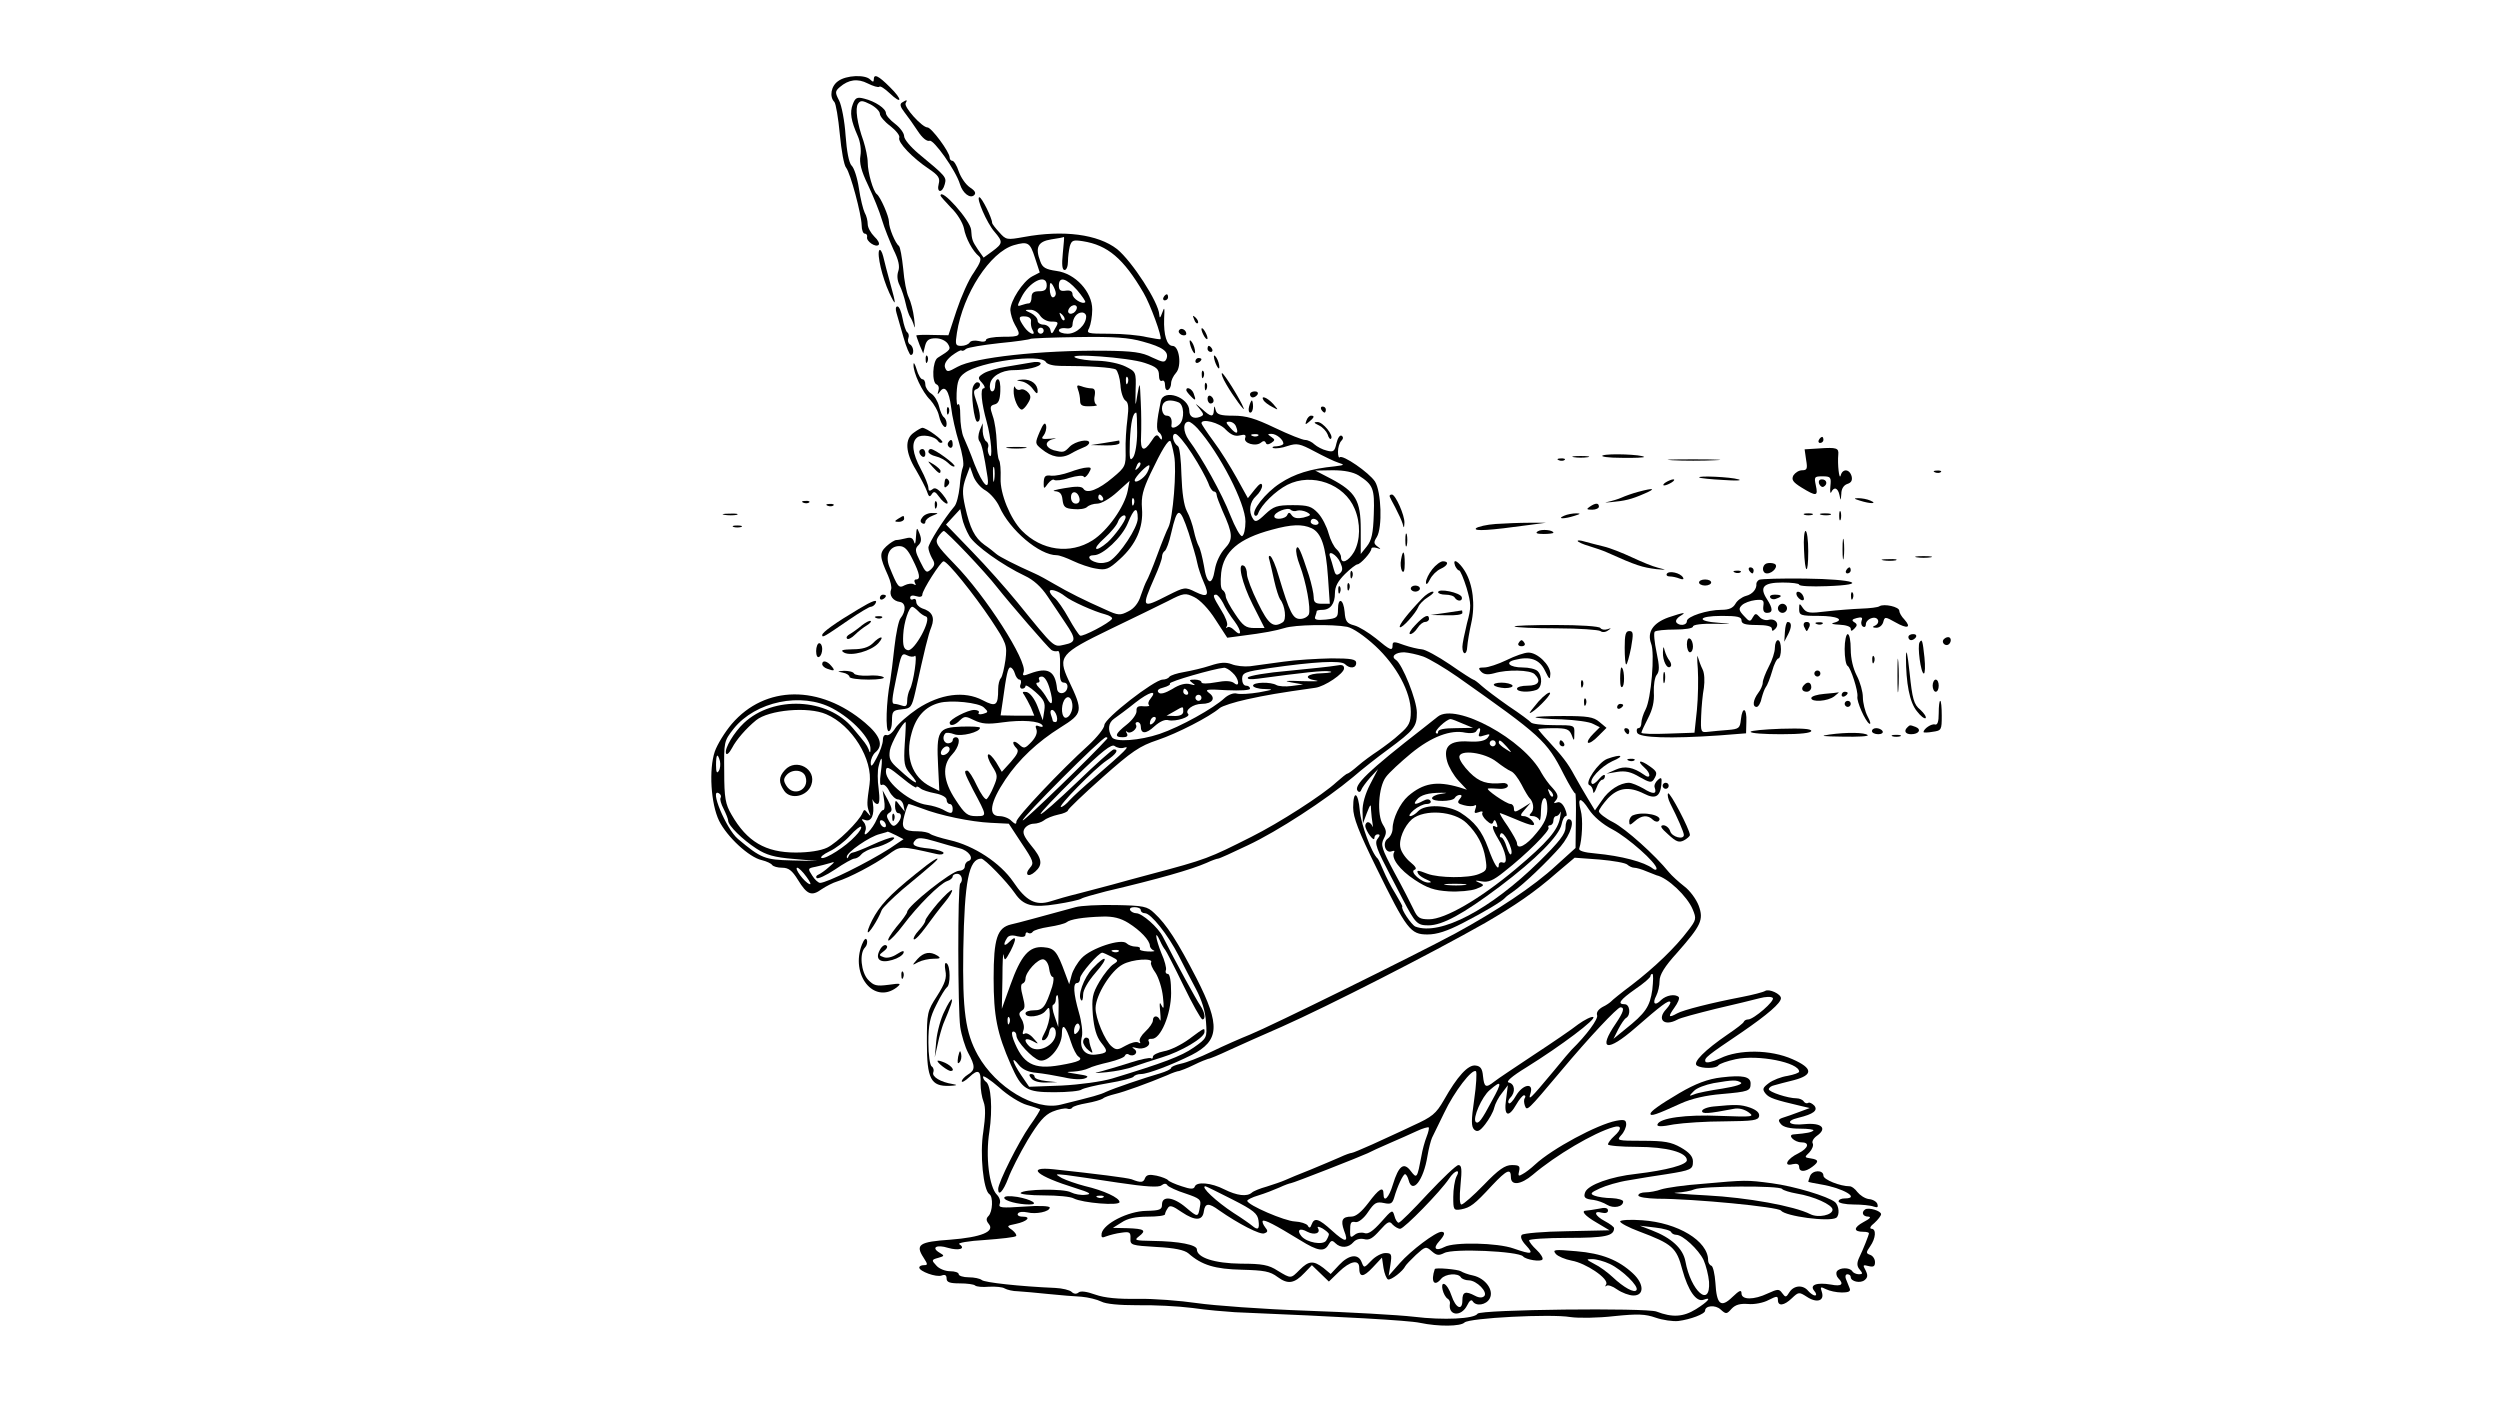 <?xml version="1.0" standalone="no"?>
<!DOCTYPE svg PUBLIC "-//W3C//DTD SVG 20010904//EN"
 "http://www.w3.org/TR/2001/REC-SVG-20010904/DTD/svg10.dtd">
<svg version="1.0" xmlns="http://www.w3.org/2000/svg"
 width="824pt" height="464pt" viewBox="0 0 824 464"
 preserveAspectRatio="xMidYMid meet">

<g transform="translate(0,464) scale(0.1,-0.1)"
fill="#000000" stroke="none">
<path d="M2763 4373 c-24 -16 -30 -52 -13 -69 5 -5 13 -53 18 -106 5 -54 14
-104 21 -111 14 -18 50 -152 51 -189 0 -16 5 -28 10 -28 6 0 9 -5 8 -11 -4
-14 29 -36 38 -26 4 4 -2 16 -14 27 -12 12 -22 30 -22 41 0 11 -4 28 -10 38
-5 10 -14 46 -19 80 -5 34 -16 68 -24 75 -9 9 -16 47 -20 100 -3 47 -13 98
-21 114 -14 27 -14 31 2 45 29 25 59 29 92 12 18 -9 35 -14 38 -11 3 4 18 -6
34 -21 42 -40 44 -22 1 20 -38 38 -53 45 -53 25 0 -9 -3 -9 -12 0 -17 17 -79
14 -105 -5z"/>
<path d="M2811 4297 c-11 -28 -6 -55 16 -105 9 -20 12 -47 9 -65 -4 -24 2 -49
25 -97 17 -36 38 -87 46 -115 8 -27 26 -71 38 -98 17 -34 21 -55 16 -70 -5
-14 -4 -31 4 -47 7 -14 16 -41 20 -60 4 -19 11 -39 15 -45 4 -5 10 -19 13 -30
3 -11 3 0 0 25 -3 25 -11 56 -18 70 -7 14 -15 56 -18 94 -4 38 -10 72 -14 75
-12 9 -33 59 -33 80 0 18 -28 82 -40 91 -12 9 -30 72 -30 104 0 17 -7 49 -14
71 -21 59 -28 108 -18 123 8 12 15 11 41 -2 17 -9 31 -23 31 -31 0 -8 15 -26
34 -40 19 -15 33 -32 30 -39 -6 -15 44 -67 98 -103 31 -21 37 -30 32 -49 -8
-30 12 -32 20 -1 6 23 5 25 -87 101 -26 22 -47 47 -47 57 0 10 -13 28 -30 41
-16 12 -30 28 -30 35 0 15 -35 39 -72 48 -23 6 -29 3 -37 -18z"/>
<path d="M2973 4302 c-8 -5 -6 -14 8 -32 11 -14 31 -42 44 -62 15 -23 30 -35
39 -32 13 5 86 -97 100 -143 9 -30 34 -49 47 -36 7 7 2 15 -15 26 -13 9 -29
32 -36 52 -6 19 -16 35 -21 35 -5 0 -9 5 -9 11 0 18 -60 99 -73 99 -18 0 -79
68 -72 80 7 12 4 12 -12 2z"/>
<path d="M3100 3995 c0 -2 16 -20 35 -40 20 -19 38 -49 42 -67 6 -34 29 -76
50 -93 9 -8 5 -20 -17 -53 -17 -23 -42 -80 -57 -125 l-27 -82 -53 1 c-29 1
-53 0 -53 -2 0 -1 5 -15 11 -31 l12 -28 6 25 c5 19 13 25 35 25 17 0 33 -8 40
-18 11 -18 9 -20 -33 -46 -18 -11 -20 -83 -4 -88 7 -3 9 -12 6 -21 -4 -13 -3
-14 5 -3 16 23 30 4 37 -52 3 -28 15 -81 26 -116 11 -35 17 -71 13 -80 -4 -9
-9 -38 -11 -66 -3 -27 -10 -57 -18 -65 -33 -39 -85 -121 -85 -135 0 -8 6 -24
12 -35 10 -16 10 -23 -3 -36 -15 -14 -18 -12 -36 25 -17 34 -18 42 -6 54 10
10 11 20 4 38 -9 23 -10 22 -12 -11 -1 -20 -3 -27 -6 -17 -4 14 -11 17 -26 13
-12 -3 -27 -6 -33 -6 -5 0 -20 -9 -33 -21 -23 -22 -22 -34 6 -96 8 -18 13 -39
10 -46 -7 -19 6 -38 29 -41 20 -3 21 -30 2 -54 -6 -7 -15 -50 -20 -95 -5 -45
-11 -95 -14 -112 -13 -67 -16 -165 -5 -165 6 0 11 15 11 34 0 32 3 35 32 38
30 3 33 6 45 58 31 140 42 187 53 214 12 32 2 51 -31 61 -10 4 -19 13 -19 21
0 8 -4 12 -10 9 -5 -3 -10 -1 -10 5 0 7 8 9 20 5 12 -4 20 -2 20 5 0 15 61
110 70 110 13 0 99 -107 156 -192 52 -79 54 -84 48 -133 -4 -27 -10 -54 -15
-60 -5 -5 -9 -21 -9 -36 0 -55 -7 -60 -51 -37 -61 32 -140 21 -215 -28 -31
-21 -64 -50 -73 -64 -9 -15 -22 -25 -28 -23 -8 3 -13 -4 -13 -16 0 -12 -9 -38
-20 -58 -15 -29 -20 -33 -20 -17 0 12 7 27 15 34 28 23 17 55 -34 98 -149 126
-329 124 -439 -4 -23 -27 -48 -68 -56 -91 -20 -59 -13 -172 14 -228 26 -53 99
-121 141 -130 16 -4 31 -11 34 -16 4 -5 18 -9 33 -9 21 0 33 -9 52 -40 30 -49
45 -55 78 -31 15 10 38 22 52 26 39 12 121 55 166 87 43 31 38 31 162 3 12 -3
22 -1 22 4 0 4 -20 11 -45 14 -52 5 -64 12 -47 29 8 8 24 7 64 -5 29 -9 66
-19 81 -23 30 -7 49 -35 29 -42 -7 -2 -12 -10 -12 -18 0 -8 -9 -14 -19 -14
-24 0 -171 -117 -171 -136 0 -4 -16 -27 -36 -50 -19 -24 -31 -44 -25 -44 5 0
27 23 48 51 47 63 121 137 145 145 10 3 18 10 18 15 0 5 7 9 15 9 14 0 21 -21
10 -32 -9 -8 -8 -417 0 -473 4 -27 16 -66 26 -85 24 -44 24 -57 -1 -72 -11 -7
-20 -17 -20 -22 0 -5 11 1 25 14 29 28 39 22 37 -22 0 -18 4 -45 10 -60 7 -18
6 -49 -1 -98 -12 -73 0 -193 20 -206 13 -8 11 -58 -3 -72 -8 -8 -8 -15 1 -26
21 -25 -24 -44 -127 -52 -102 -7 -116 -16 -88 -59 14 -22 15 -25 1 -25 -8 0
-15 -3 -15 -8 0 -12 56 -33 74 -26 11 4 16 1 16 -10 0 -12 10 -16 43 -16 24 0
47 -3 51 -7 4 -4 25 -6 46 -4 22 1 45 -1 52 -6 7 -4 27 -9 43 -9 17 -1 62 -5
100 -9 39 -4 88 -8 110 -9 22 -2 51 -9 65 -16 15 -8 58 -12 119 -12 53 1 134
-3 181 -9 47 -7 110 -12 140 -14 358 -15 573 -27 610 -35 62 -13 134 -12 147
1 15 15 284 29 349 18 27 -4 92 -3 144 3 78 8 103 7 137 -5 23 -8 57 -13 75
-11 39 5 88 23 88 34 0 17 34 20 51 4 18 -16 20 -16 36 2 13 14 29 18 55 16
20 -2 51 4 67 13 28 14 31 14 31 0 0 -21 20 -19 46 6 22 21 24 21 49 5 33 -22
59 -14 50 15 -6 18 -5 19 13 10 12 -6 35 -11 52 -11 25 0 31 4 26 15 -3 8 -9
22 -12 30 -3 8 -1 15 5 15 6 0 11 -4 11 -9 0 -15 32 -22 46 -10 10 8 11 16 3
32 -10 18 -9 19 10 14 16 -4 21 -1 21 13 0 10 -7 21 -16 24 -14 5 -14 8 0 28
19 27 21 58 4 58 -7 1 -3 9 10 19 12 11 22 24 22 29 0 11 -40 23 -52 16 -14
-9 -9 -24 10 -24 11 -1 5 -7 -16 -18 -33 -18 -34 -32 0 -32 10 0 18 -2 18 -5
0 -5 -18 -51 -33 -82 -7 -16 -7 -27 3 -38 10 -12 10 -15 -3 -15 -9 0 -19 5
-22 10 -8 13 -42 13 -51 -1 -3 -6 -1 -16 5 -22 20 -20 11 -28 -24 -21 -47 8
-72 -1 -55 -21 7 -8 8 -15 2 -15 -5 0 -15 7 -22 15 -17 21 -47 19 -62 -4 -11
-18 -13 -18 -24 -3 -10 14 -14 14 -47 -1 -46 -22 -87 -22 -87 0 0 13 -7 10
-30 -12 -38 -37 -52 -25 -56 47 -2 29 -8 54 -13 56 -6 2 -11 10 -11 18 0 64
-100 124 -217 132 -40 3 -73 1 -73 -4 0 -5 28 -20 63 -33 109 -41 123 -53 142
-126 19 -69 46 -108 70 -99 29 11 15 -6 -25 -31 -42 -26 -78 -28 -130 -8 -32
13 -582 7 -590 -7 -10 -17 -112 -22 -210 -10 -52 6 -212 15 -355 20 -143 5
-305 17 -360 25 -55 8 -143 15 -195 14 -65 -1 -109 3 -140 14 -28 10 -48 13
-55 7 -7 -6 -16 -5 -23 2 -6 6 -31 12 -54 13 -117 5 -234 18 -242 26 -6 5 -25
9 -43 9 -18 0 -33 5 -33 10 0 6 -13 10 -28 10 -16 0 -37 8 -46 19 -16 17 -16
19 6 25 21 6 22 7 5 17 -29 17 -10 28 28 16 35 -10 60 -3 37 12 -8 4 30 11 84
14 53 4 100 9 103 13 3 3 -3 12 -13 20 -19 13 -18 14 12 20 38 8 53 24 22 24
-12 0 -18 5 -15 10 3 6 17 7 31 4 28 -7 74 2 74 16 0 5 -35 7 -85 3 -74 -5
-85 -4 -80 9 4 9 -1 22 -9 30 -26 26 -38 127 -25 208 11 74 6 155 -12 165 -5
4 -9 11 -9 16 0 6 24 -10 53 -35 28 -26 70 -52 92 -58 22 -6 41 -13 43 -14 2
-1 -13 -26 -34 -55 -37 -53 -104 -187 -104 -208 0 -26 17 -7 33 35 9 25 38 82
64 126 37 61 56 83 82 94 19 8 41 12 48 10 7 -3 15 -1 17 3 3 5 25 11 48 15
23 4 47 11 53 15 5 5 24 11 40 15 30 7 110 36 172 62 17 8 35 14 40 14 4 1 26
9 48 20 22 11 43 19 47 20 5 0 36 13 70 29 35 16 113 51 173 77 153 68 492
241 670 342 98 57 163 101 237 166 l58 49 82 -6 c45 -4 86 -11 92 -17 5 -5 16
-10 22 -10 7 0 25 -5 41 -12 15 -6 30 -12 33 -13 37 -8 101 -69 119 -112 13
-31 12 -35 -15 -70 -42 -56 -111 -122 -184 -178 -36 -27 -67 -52 -70 -56 -3
-3 -15 -12 -28 -18 -14 -8 -21 -18 -18 -27 5 -12 -35 -66 -84 -114 -3 -3 -30
-34 -59 -70 -80 -96 -85 -100 -76 -72 10 35 -26 28 -48 -9 -10 -18 -21 -29
-24 -25 -4 3 -1 12 5 18 18 18 15 46 -5 50 -11 2 9 20 58 50 114 71 234 161
220 166 -6 2 -28 -9 -49 -24 -20 -16 -86 -61 -147 -101 -60 -40 -119 -79 -130
-88 -28 -22 -33 -19 -37 18 -2 24 -8 33 -24 35 -25 4 -61 -36 -105 -114 -26
-45 -38 -55 -102 -84 -39 -19 -100 -46 -134 -62 -34 -15 -64 -28 -68 -28 -4 0
-21 -6 -38 -14 -18 -8 -61 -26 -97 -41 -36 -14 -74 -30 -85 -35 -11 -5 -38
-14 -60 -21 -22 -6 -44 -15 -49 -20 -16 -14 -49 -10 -91 11 -43 22 -91 26 -97
9 -3 -9 -14 -9 -43 1 -22 7 -42 16 -45 20 -3 4 -20 11 -38 15 -24 5 -33 3 -38
-8 -5 -15 -14 -16 -44 -4 -14 5 -117 18 -257 33 -94 10 -57 -22 72 -62 48 -15
55 -20 33 -22 -15 -2 -36 2 -48 8 -23 13 -158 11 -166 -2 -3 -4 31 -8 76 -8
45 0 89 -4 99 -10 29 -15 151 -25 151 -12 0 14 -51 38 -115 53 -27 7 -61 19
-75 26 -24 14 -24 14 15 10 22 -3 99 -14 170 -25 93 -14 134 -16 143 -9 9 7
16 7 20 0 4 -5 31 -18 60 -27 47 -16 52 -20 47 -43 -6 -36 -7 -36 -46 -3 -41
35 -79 40 -79 10 0 -17 -7 -20 -52 -21 -60 -1 -140 -42 -147 -74 -2 -14 1 -16
15 -10 11 4 33 10 50 12 27 4 31 2 30 -19 -1 -22 3 -23 86 -28 59 -3 92 -10
105 -21 44 -39 88 -52 176 -54 73 -2 93 -5 118 -24 34 -25 55 -22 89 14 l24
25 28 -27 28 -27 33 32 c37 36 67 42 67 14 0 -33 13 -33 44 0 l31 33 5 -34 c3
-19 10 -36 15 -38 10 -3 49 27 57 44 2 4 18 21 35 37 31 28 33 29 52 12 16
-14 23 -15 41 -6 29 16 245 6 260 -11 9 -11 59 -19 64 -10 3 4 -6 19 -19 31
-14 13 -25 27 -25 32 0 4 58 8 128 8 122 0 152 6 152 32 0 4 -13 14 -30 23
-34 18 -40 36 -10 28 12 -3 20 0 20 7 0 9 -10 11 -31 6 -17 -3 -35 -6 -40 -6
-20 0 -6 -17 34 -40 l42 -25 -140 -3 c-77 -1 -144 -7 -149 -12 -6 -6 -1 -19
14 -35 27 -29 19 -31 -41 -10 -53 19 -197 22 -228 5 -29 -15 -39 -5 -18 18 19
21 22 32 8 32 -19 0 -101 -62 -137 -103 l-37 -42 6 37 c5 34 4 38 -17 38 -12
0 -33 -11 -46 -25 -24 -25 -24 -25 -32 -5 -11 29 -42 25 -74 -9 l-28 -30 -24
20 c-33 25 -48 24 -78 -6 -30 -30 -28 -30 -73 -3 -29 19 -51 23 -121 23 -87 1
-145 20 -145 47 0 15 -58 27 -145 28 -59 1 -63 2 -46 15 26 20 18 25 -38 27
l-48 1 29 18 c19 13 46 19 86 19 31 0 57 3 57 8 0 4 4 13 9 20 6 11 16 8 46
-13 45 -30 69 -29 73 3 4 27 16 28 50 3 63 -44 136 -82 149 -76 12 4 13 8 3
20 -7 9 -10 18 -8 21 6 5 39 -12 124 -64 58 -36 79 -39 93 -14 8 14 12 15 22
5 18 -18 44 -16 60 3 8 9 21 13 35 10 17 -5 29 3 52 29 26 29 32 32 42 19 7
-7 18 -14 25 -14 13 0 133 123 161 165 19 29 40 34 24 6 -5 -11 -10 -40 -10
-66 0 -43 1 -45 26 -41 30 6 43 15 102 79 49 52 62 57 62 27 0 -29 33 -25 72
8 75 64 202 139 266 157 27 8 29 -6 2 -30 -11 -10 -20 -22 -20 -27 0 -4 43 -8
96 -8 97 0 164 -18 164 -44 0 -15 -66 -33 -167 -45 -84 -9 -158 -36 -168 -60
-7 -18 -1 -23 28 -26 13 -2 33 -9 44 -16 21 -13 53 -7 53 11 0 5 -17 10 -37
11 -21 0 -47 4 -57 8 -16 6 -14 10 17 24 19 9 62 22 96 27 34 6 89 15 124 20
82 13 87 16 87 42 0 16 -12 30 -40 46 -32 18 -54 22 -126 22 -84 0 -86 1 -71
18 10 10 17 27 17 36 0 15 -6 17 -33 12 -62 -12 -211 -92 -267 -144 -14 -13
-32 -27 -42 -32 -13 -8 -15 -6 -11 10 4 17 0 20 -24 20 -22 0 -43 -14 -92 -65
-35 -36 -68 -65 -74 -65 -6 0 -7 24 -3 65 5 51 4 65 -7 65 -7 0 -52 -43 -101
-95 -48 -52 -91 -95 -96 -95 -4 0 -11 10 -14 23 -6 21 -8 20 -44 -21 -27 -30
-43 -41 -55 -36 -10 3 -24 1 -32 -6 -12 -10 -15 -9 -15 9 0 33 2 36 19 33 9
-1 27 13 40 33 21 31 28 35 52 30 23 -5 28 -2 34 17 11 39 30 78 36 78 4 0 9
-9 12 -20 12 -47 49 -1 62 80 4 24 11 51 15 60 4 8 22 45 40 82 33 70 93 148
105 137 3 -4 1 -46 -6 -93 -10 -69 -10 -89 0 -99 10 -9 18 -6 36 17 13 17 27
41 30 55 3 13 15 36 26 49 l19 25 -6 -47 c-8 -55 8 -62 34 -16 9 16 21 30 25
30 5 0 6 -4 3 -9 -4 -5 -3 -16 0 -25 7 -19 7 -19 119 114 91 109 186 210 196
210 15 0 10 -16 -15 -53 -61 -89 -29 -96 64 -15 86 75 109 92 115 86 3 -2 -3
-13 -13 -24 -32 -34 -7 -58 36 -35 9 6 67 21 127 36 61 14 126 30 145 35 19 5
38 6 43 1 9 -9 -63 -71 -81 -71 -6 0 -12 -3 -14 -7 -1 -5 -25 -23 -53 -42 -76
-52 -117 -93 -102 -103 17 -11 65 -10 71 1 4 5 29 14 57 20 74 16 209 -11 209
-41 0 -4 -17 -10 -38 -14 -21 -3 -49 -14 -62 -24 -20 -15 -22 -20 -11 -34 12
-15 31 -21 116 -41 l30 -7 -35 -13 c-19 -7 -43 -16 -54 -19 -15 -5 -16 -9 -6
-21 8 -10 30 -15 63 -15 28 0 47 -3 44 -6 -6 -6 -19 -9 -66 -13 -21 -2 4 -26
26 -26 29 0 24 -19 -9 -36 -38 -18 -52 -45 -19 -36 14 3 21 0 21 -9 0 -17 19
-18 43 0 23 17 22 24 -5 28 -21 3 -21 4 -4 20 9 10 14 23 11 29 -4 6 2 17 13
25 36 25 17 44 -39 39 -53 -6 -68 10 -21 21 49 12 65 24 52 40 -7 7 -16 12
-20 9 -5 -3 -11 -1 -15 5 -3 5 -14 10 -23 10 -29 0 -92 21 -92 30 0 5 8 11 18
13 9 3 38 10 65 17 64 17 63 39 -5 69 -72 32 -176 33 -238 3 -26 -12 -46 -17
-49 -11 -4 12 5 19 119 96 86 59 130 97 130 113 0 14 -39 32 -52 24 -6 -4 -41
-13 -77 -20 -99 -19 -194 -43 -213 -54 -29 -16 -31 -12 -9 19 11 15 18 31 14
35 -12 11 -41 6 -58 -10 -20 -21 -30 -12 -16 14 6 12 11 33 11 49 0 20 16 47
58 93 79 90 88 108 71 155 -8 21 -29 50 -48 64 -18 14 -41 35 -50 46 -46 57
-142 143 -184 165 -26 13 -47 30 -47 36 0 6 14 25 30 43 34 35 69 40 119 15
37 -19 53 -10 57 31 2 22 0 25 -12 14 -8 -7 -13 -18 -10 -25 8 -22 -5 -23 -37
-3 -18 10 -39 19 -48 19 -29 0 -67 -24 -89 -58 l-23 -33 -23 38 c-13 21 -32
55 -44 76 -23 43 -41 65 -87 115 -18 19 -33 37 -33 39 0 1 23 3 50 3 43 0 52
-3 60 -22 8 -22 9 -22 9 5 1 27 1 27 -68 27 -39 0 -72 4 -75 9 -3 4 -36 29
-74 54 -37 26 -77 56 -89 67 -12 11 -24 20 -27 20 -2 0 -37 22 -77 50 -40 27
-82 50 -93 50 -12 1 -38 7 -58 14 -32 12 -38 12 -38 0 0 -21 -7 -18 -55 22
-24 19 -56 39 -72 43 -23 6 -29 13 -31 44 -4 44 -22 50 -22 8 0 -26 -3 -29
-40 -33 -31 -3 -39 0 -35 10 3 8 5 16 5 18 0 2 8 4 18 4 27 0 42 20 42 55 0
22 10 40 33 63 18 18 37 32 41 32 10 0 46 40 46 51 0 5 8 6 18 3 14 -5 15 -4
2 5 -12 9 -13 14 -2 31 19 31 15 150 -6 183 -20 30 -106 89 -116 80 -3 -4 -6
5 -6 18 0 14 5 30 11 36 7 7 7 13 1 17 -6 3 -13 -8 -17 -25 -6 -27 -10 -30
-32 -24 -14 3 -32 13 -40 20 -8 8 -22 15 -31 15 -9 0 -54 18 -100 40 -65 31
-94 40 -137 40 -43 0 -54 4 -58 18 -4 16 -5 16 -6 0 -1 -24 -10 -23 -40 5 -24
20 -24 20 -8 1 16 -20 16 -22 2 -28 -21 -8 -35 1 -35 20 0 45 -85 74 -94 32
-14 -67 -16 -97 -6 -103 5 -3 10 -12 10 -18 0 -8 -3 -7 -9 2 -7 11 -13 8 -26
-13 -25 -38 -37 -32 -34 17 1 23 1 74 -1 112 -3 69 -3 69 -11 25 -7 -44 -7
-43 -6 15 2 59 1 60 -33 77 -20 10 -59 18 -90 19 -30 0 -64 5 -75 10 -35 16
176 1 228 -17 39 -13 47 -20 47 -41 0 -13 4 -21 10 -18 6 3 10 -3 10 -15 0
-12 5 -18 10 -15 6 3 10 13 10 22 0 9 7 24 16 34 20 22 11 89 -11 89 -19 0
-30 36 -28 90 2 37 1 40 -6 20 -7 -19 -9 -20 -10 -7 -2 41 -90 176 -139 216
-63 49 -177 64 -307 40 -56 -10 -59 -10 -81 15 -13 14 -24 28 -24 32 0 15 -34
84 -42 84 -12 0 25 -86 50 -114 28 -33 28 -38 -7 -64 l-29 -21 -19 27 c-18 27
-20 32 -22 64 -2 31 -101 142 -101 113z m403 -190 c-4 -38 -2 -55 6 -55 6 0
11 12 11 28 0 15 3 37 6 50 6 20 11 22 43 17 82 -13 134 -57 200 -170 22 -37
62 -146 56 -153 -1 -1 -22 2 -46 7 -24 6 -79 11 -122 11 -74 0 -77 1 -67 19 5
11 10 38 10 61 0 58 -56 119 -118 127 -35 5 -46 11 -53 31 -18 47 -8 66 36 73
22 3 41 7 42 8 1 0 -1 -24 -4 -54z m-92 -14 l16 -49 -25 -13 c-31 -17 -72 -81
-72 -111 1 -13 7 -34 15 -48 22 -38 19 -40 -40 -40 -31 0 -55 -5 -55 -10 0 -6
-10 -8 -24 -4 -13 3 -27 1 -30 -5 -4 -6 -16 -11 -28 -11 -19 0 -20 4 -14 43
20 128 109 266 188 289 46 13 53 9 69 -41z m39 -91 c0 -15 -7 -20 -25 -20 -18
0 -25 -5 -25 -20 0 -11 -4 -20 -9 -20 -5 0 -16 -3 -25 -6 -14 -5 -14 -3 0 25
26 53 84 81 84 41z m100 -16 c17 -20 29 -38 27 -40 -9 -9 -42 12 -42 26 0 10
-8 14 -22 12 -18 -3 -23 2 -23 17 0 31 24 25 60 -15z m-70 -11 c0 -7 -4 -13
-10 -13 -5 0 -10 12 -10 28 0 21 2 24 10 12 5 -8 10 -21 10 -27z m59 -64 c-9
-5 -15 -4 -18 2 -2 6 3 15 10 20 9 5 15 4 18 -2 2 -6 -3 -15 -10 -20z m-111
-9 c7 -11 23 -20 37 -20 24 0 25 -2 13 -22 -10 -20 -13 -21 -16 -5 -2 9 -12
17 -23 17 -10 0 -19 6 -19 13 0 8 -10 19 -22 25 -22 10 -22 11 -3 11 11 1 26
-8 33 -19z m80 -15 c-3 -3 -9 2 -12 12 -6 14 -5 15 5 6 7 -7 10 -15 7 -18z
m72 12 c0 -27 -31 -57 -61 -57 -16 0 -29 5 -29 11 0 5 10 9 23 7 14 -2 22 2
22 12 1 22 14 40 31 40 8 0 14 -6 14 -13z m-182 -17 c-1 -8 1 -21 5 -27 14
-23 -11 -14 -27 9 -21 30 -20 37 4 35 12 -1 20 -7 18 -17z m42 -30 c0 -5 -4
-10 -10 -10 -5 0 -10 5 -10 10 0 6 5 10 10 10 6 0 10 -4 10 -10z m327 -36 c66
-18 86 -33 78 -56 -6 -14 -11 -13 -48 4 -33 17 -63 21 -157 22 -209 2 -428
-22 -484 -53 -32 -18 -35 -18 -41 -3 -4 11 3 24 21 39 16 12 30 20 33 18 2 -3
9 -1 15 5 7 5 56 13 110 19 54 5 100 12 102 14 3 2 74 5 158 6 118 2 168 -2
213 -15z m-320 -67 c4 -8 26 -13 48 -13 95 0 171 -5 183 -12 6 -5 13 -27 15
-51 1 -23 9 -46 16 -51 10 -6 12 -21 7 -61 -4 -30 -7 -77 -6 -105 1 -49 -1
-54 -42 -88 -47 -40 -86 -55 -97 -37 -5 8 -23 9 -62 2 -30 -5 -44 -9 -32 -10
16 -1 23 -8 25 -28 3 -24 8 -29 37 -31 18 -2 38 1 44 7 6 6 21 11 34 11 13 0
42 17 65 38 l41 37 -6 -32 c-10 -53 -67 -133 -116 -164 -74 -47 -168 -34 -233
32 -38 39 -72 122 -70 172 1 27 -1 54 -5 60 -4 6 -7 34 -8 62 -1 27 -6 65 -13
84 -10 29 -9 34 6 38 13 3 18 15 19 44 1 21 -2 39 -8 39 -5 0 -9 -9 -9 -20 0
-11 -4 -20 -10 -20 -5 0 -9 10 -7 22 2 26 37 48 77 48 43 0 90 11 90 22 0 5
-15 7 -32 3 -18 -3 -55 -9 -83 -14 -27 -4 -60 -14 -72 -21 -21 -13 -21 -16 -6
-32 9 -10 11 -18 5 -18 -12 0 -7 -49 10 -110 15 -53 21 -128 9 -111 -5 8 -7
20 -4 27 2 6 0 15 -6 19 -6 3 -11 18 -12 33 l0 27 -10 -24 c-5 -14 -6 -28 -1
-35 8 -10 15 -42 27 -119 7 -49 -16 -25 -43 43 -13 36 -30 76 -36 89 -6 13
-11 45 -11 72 0 26 -3 42 -7 36 -4 -7 -6 10 -5 37 2 39 7 53 27 67 50 37 250
64 267 36z m270 -69 c-3 -8 -6 -5 -6 6 -1 11 2 17 5 13 3 -3 4 -12 1 -19z
m167 -64 c19 -7 21 -55 4 -72 -13 -13 -29 -16 -27 -4 3 20 -2 32 -16 32 -15 0
-21 31 -8 43 8 9 27 9 47 1z m-136 -99 c0 -36 -6 -72 -13 -82 -11 -15 -13 -7
-11 53 3 63 10 94 21 94 2 0 3 -29 3 -65z m199 13 c73 -82 158 -247 158 -307
0 -24 -5 -46 -11 -48 -6 -2 -23 29 -39 69 -27 70 -94 190 -137 248 -19 27 -20
60 0 60 5 0 18 -10 29 -22z m93 -4 c18 -18 31 -23 47 -19 16 4 21 2 17 -9 -6
-17 35 -29 52 -15 8 7 13 6 16 0 2 -7 8 -7 18 -1 13 9 13 11 0 20 -13 9 -13
10 1 10 16 0 39 -19 39 -32 0 -4 -10 -8 -22 -9 -13 0 -17 -3 -11 -6 7 -2 28 0
47 7 31 10 40 8 89 -18 30 -16 65 -33 78 -37 22 -7 21 -8 -11 -12 -81 -8 -134
-25 -181 -56 -48 -31 -97 -93 -83 -106 4 -3 9 0 11 7 10 28 57 74 96 94 81 41
188 3 222 -79 20 -47 19 -104 -2 -142 -19 -32 -43 -42 -43 -17 0 7 -7 19 -15
26 -8 7 -20 30 -26 52 -6 22 -21 52 -35 67 -21 22 -32 26 -83 26 -53 0 -63 -4
-91 -30 -26 -25 -33 -27 -40 -15 -16 24 -11 56 10 75 11 10 20 25 20 34 -1 11
-8 8 -24 -12 l-23 -29 -37 67 c-20 36 -54 91 -76 120 -22 30 -40 57 -40 60 0
17 60 2 80 -21z m34 10 c10 -25 1 -27 -19 -4 -15 17 -16 20 -3 20 9 0 19 -7
22 -16z m-145 -90 c24 -37 47 -80 53 -95 5 -16 14 -29 19 -29 5 0 9 -5 9 -11
0 -5 9 -29 19 -52 35 -77 36 -95 8 -125 -15 -16 -29 -45 -33 -70 -9 -56 -27
-49 -36 14 -5 27 -12 56 -17 64 -5 9 -12 31 -16 50 -4 19 -14 49 -23 65 -10
19 -16 61 -18 119 -1 49 -6 91 -11 95 -17 11 -23 41 -9 41 7 0 32 -30 55 -66z
m218 60 c-3 -3 -12 -4 -19 -1 -8 3 -5 6 6 6 11 1 17 -2 13 -5z m-277 -66 c9
-47 -4 -207 -19 -236 -5 -9 -22 -51 -37 -92 -15 -41 -31 -79 -35 -85 -3 -5
-12 -27 -19 -48 -7 -24 -22 -43 -41 -52 -27 -14 -33 -14 -76 6 -68 30 -122 57
-168 84 -22 13 -51 29 -65 35 -63 28 -116 55 -126 64 -7 6 -24 20 -39 30 -33
24 -48 55 -64 126 -10 45 -9 62 2 94 l14 38 11 -31 c6 -17 24 -39 41 -48 16
-10 36 -33 45 -53 34 -77 132 -160 189 -160 9 0 33 -9 54 -19 21 -10 55 -22
75 -25 33 -6 42 -3 79 31 53 48 78 104 73 167 -3 39 3 62 28 115 37 78 59 114
66 107 2 -3 8 -25 12 -48z m-119 -41 c-10 -9 -11 -8 -5 6 3 10 9 15 12 12 3
-3 0 -11 -7 -18z m-474 -39 c-2 -13 -4 -5 -4 17 -1 22 1 32 4 23 2 -10 2 -28
0 -40z m504 24 c-10 -19 -41 -38 -41 -25 0 10 43 54 48 49 2 -2 -1 -13 -7 -24z
m697 -9 c48 -31 53 -43 50 -128 -2 -63 -7 -86 -23 -106 l-20 -25 0 81 c0 96
-17 124 -98 167 l-52 27 58 1 c38 0 67 -6 85 -17z m-920 -76 c2 -10 -3 -17
-12 -17 -10 0 -16 9 -16 21 0 24 23 21 28 -4z m77 3 c3 -5 1 -10 -4 -10 -6 0
-11 5 -11 10 0 6 2 10 4 10 3 0 8 -4 11 -10z m102 -22 c-3 -8 -6 -5 -6 6 -1
11 2 17 5 13 3 -3 4 -12 1 -19z m539 -21 c7 2 21 0 31 -5 16 -9 15 -11 -11
-18 -19 -4 -31 -2 -38 7 -7 11 -11 11 -15 2 -5 -14 -43 -18 -43 -5 0 14 44 31
54 22 5 -5 14 -6 22 -3z m-1081 -84 c18 -31 109 -96 183 -131 28 -13 54 -36
75 -68 18 -26 44 -66 59 -88 36 -53 35 -63 -4 -71 -36 -8 -30 -14 -155 140
-36 44 -103 120 -150 168 l-85 88 23 25 24 26 6 -29 c3 -16 14 -43 24 -60z
m555 58 c0 -30 -59 -119 -92 -140 -10 -6 -29 -9 -43 -5 -28 7 -34 24 -9 24 29
0 92 59 111 105 21 52 33 58 33 16z m168 -48 c12 -38 25 -81 28 -98 3 -16 13
-45 21 -63 20 -45 14 -53 -27 -33 -34 17 -36 16 -90 -11 -88 -45 -89 -43 -44
60 13 29 24 59 24 67 0 7 4 16 9 19 5 3 15 30 21 58 21 90 28 90 58 1z m-208
52 c0 -12 -36 -61 -59 -82 -43 -37 -54 -25 -11 13 21 19 42 44 45 55 6 17 25
28 25 14z m635 -15 c3 -5 -1 -10 -9 -10 -9 0 -16 5 -16 10 0 6 4 10 9 10 6 0
13 -4 16 -10z m-22 -21 c32 -15 47 -59 54 -161 l6 -88 -27 0 c-20 0 -26 5 -26
21 0 12 -7 44 -16 73 -27 83 -36 102 -41 88 -3 -8 2 -32 11 -55 21 -55 37
-143 30 -162 -4 -8 -16 -15 -29 -15 -24 0 -34 20 -71 143 -9 32 -21 60 -27 64
-5 3 -7 -3 -3 -13 3 -11 10 -41 16 -69 6 -27 15 -54 19 -60 17 -21 22 -68 9
-76 -31 -20 -47 -8 -82 64 -20 40 -36 83 -36 94 0 12 -4 25 -10 28 -23 14 -7
-57 29 -128 l39 -77 -33 0 c-29 0 -38 7 -64 46 -17 25 -31 51 -31 59 0 8 -5
17 -10 20 -7 4 -8 27 -5 57 8 70 58 113 167 142 65 18 100 19 131 5z m-1137
-82 c38 -40 83 -90 99 -111 46 -58 169 -200 180 -208 5 -4 15 -6 21 -4 6 3 9
-16 8 -50 -2 -42 1 -54 13 -54 8 0 13 -7 11 -17 -4 -22 -32 -24 -34 -3 -6 59
-30 72 -89 50 -23 -9 -26 -8 -21 5 13 35 -125 251 -229 357 -59 61 -64 70 -53
88 7 11 16 20 19 20 3 0 37 -33 75 -73z m-178 -21 c24 -48 27 -66 11 -66 -5 0
-7 -5 -3 -12 4 -7 3 -8 -4 -4 -6 4 -20 2 -30 -3 -20 -11 -23 -7 -51 62 -14 36
1 67 33 67 17 0 28 -11 44 -44z m1410 -11 c8 -18 8 -26 -2 -35 -11 -8 -15 -5
-20 14 -3 13 -9 31 -12 40 -10 26 22 9 34 -19z m-908 -110 c19 -16 97 -51 133
-60 15 -4 25 -11 22 -15 -9 -14 -97 -60 -105 -55 -5 3 -22 29 -38 58 -16 29
-37 59 -46 66 -9 7 -16 17 -16 22 0 10 29 1 50 -16z m496 -77 l39 -60 45 6
c79 10 114 17 144 26 33 11 158 13 206 4 19 -4 56 -29 93 -63 70 -65 117 -152
117 -217 0 -35 -6 -47 -36 -73 -19 -18 -52 -42 -72 -56 -20 -13 -50 -35 -66
-49 -16 -14 -32 -26 -35 -26 -3 0 -19 -13 -36 -28 -45 -42 -190 -135 -280
-180 -141 -71 -147 -74 -335 -124 -41 -11 -97 -26 -125 -34 -27 -7 -77 -20
-110 -29 -33 -8 -75 -20 -93 -26 -48 -15 -80 1 -122 64 -43 63 -130 120 -210
138 -30 7 -59 16 -65 21 -5 4 -23 8 -40 8 -48 0 -56 10 -44 53 5 20 12 37 14
37 3 0 22 -7 42 -14 61 -24 164 -45 228 -48 l60 -3 42 -64 c39 -58 42 -66 28
-81 -20 -23 -6 -34 17 -13 26 23 23 43 -14 87 -24 30 -29 42 -21 55 6 9 19 16
30 16 11 0 26 5 34 11 8 7 29 15 47 19 17 3 32 10 32 14 0 4 51 53 113 108 98
87 123 104 183 124 65 22 170 76 204 105 8 7 49 20 90 29 64 14 104 21 225 38
31 4 95 47 95 64 0 11 -7 13 -27 9 -16 -3 -85 -10 -156 -17 -70 -6 -130 -16
-134 -22 -3 -6 9 -7 33 -4 148 20 218 28 237 24 12 -2 1 -5 -25 -6 -52 -1 -65
-17 -20 -24 15 -3 -7 -3 -48 -2 -50 2 -62 1 -35 -4 l40 -7 -38 -5 c-20 -3 -43
-1 -50 3 -18 11 -77 10 -77 -2 0 -5 17 -11 38 -11 32 -1 30 -2 -18 -11 -30 -5
-63 -7 -74 -4 -10 3 -28 -4 -40 -15 -35 -33 -146 -95 -214 -118 -65 -22 -147
-28 -157 -11 -15 24 -12 48 7 61 11 8 43 31 70 53 46 36 75 44 50 13 -7 -8 -9
-17 -5 -21 4 -3 -4 -5 -18 -4 -18 2 -24 -2 -23 -15 1 -10 -13 -30 -32 -45 -39
-31 -43 -42 -13 -42 13 0 18 4 13 13 -4 6 -4 9 1 5 10 -10 37 11 29 23 -3 5 0
9 5 9 6 0 11 -6 11 -14 0 -26 17 -26 45 0 18 16 35 24 47 20 23 -5 74 11 64
21 -12 12 17 33 45 33 35 0 48 19 24 36 -16 12 -7 13 58 9 46 -2 77 0 77 5 0
6 -6 10 -13 10 -8 0 -13 10 -13 23 1 20 9 23 91 35 146 21 235 26 248 13 16
-16 37 -14 37 4 0 12 -16 15 -82 15 -46 -1 -117 -5 -158 -11 -41 -6 -91 -12
-110 -15 -19 -2 -47 1 -61 7 -19 7 -37 6 -70 -5 -24 -8 -63 -17 -86 -21 -24
-4 -45 -11 -49 -16 -3 -5 -13 -9 -22 -9 -28 -1 -192 -128 -192 -150 0 -10 -24
-40 -52 -66 -91 -82 -238 -238 -238 -252 0 -10 -4 -9 -16 2 -8 9 -26 16 -40
16 -38 0 -31 45 20 121 44 66 106 124 181 171 75 47 76 53 27 156 -36 78 -28
88 137 168 75 36 161 78 191 93 52 27 57 27 86 13 19 -9 48 -39 70 -74z m25
55 c7 -16 24 -43 38 -61 25 -34 24 -54 -2 -28 -8 8 -18 12 -22 8 -5 -4 -5 -2
-1 5 4 7 -5 30 -19 52 -27 44 -29 51 -17 51 5 0 15 -12 23 -27z m-1005 -27 c7
-8 19 -16 26 -18 21 -7 -39 -117 -60 -111 -13 3 -17 14 -15 51 2 41 19 92 30
92 3 0 11 -6 19 -14z m-11 -148 c10 9 -4 -88 -16 -110 -5 -9 -9 -26 -9 -38 0
-16 -4 -20 -16 -16 -9 3 -20 6 -26 6 -10 0 -9 14 7 90 15 74 17 79 35 70 9 -5
21 -6 25 -2z m1676 -2 c19 -7 70 -37 113 -67 275 -194 294 -210 350 -321 19
-37 36 -65 38 -63 2 2 3 -37 2 -88 l-1 -92 -63 -57 c-74 -69 -198 -151 -334
-225 -136 -73 -609 -306 -676 -333 -30 -12 -87 -37 -126 -56 -39 -19 -85 -37
-102 -40 -18 -4 -32 -10 -32 -14 0 -4 -17 -12 -37 -18 -49 -14 -152 -49 -178
-61 -18 -9 -40 -15 -149 -42 -84 -21 -213 56 -273 163 -41 74 -51 146 -48 348
4 226 18 299 59 300 11 0 84 -75 111 -114 28 -41 57 -49 138 -36 39 6 75 14
81 18 6 4 43 14 81 24 174 41 282 72 332 94 17 8 34 14 38 14 4 0 48 20 98 44
98 46 256 149 347 225 30 26 81 66 114 90 88 65 96 76 96 122 0 41 -48 160
-69 174 -18 11 -2 25 27 25 15 -1 43 -7 63 -14z m-1346 -56 c3 -11 10 -20 15
-20 5 0 7 -7 4 -15 -4 -8 -1 -15 5 -15 6 0 11 4 11 9 0 5 15 -4 33 -20 28 -25
33 -35 29 -61 l-5 -32 -17 45 c-10 26 -25 45 -36 48 -14 2 -16 0 -8 -10 5 -8
15 -26 22 -41 l11 -27 -55 0 -56 1 7 47 c12 88 17 111 25 111 5 0 12 -9 15
-20z m717 3 c22 -19 26 -52 5 -34 -10 7 -29 8 -60 2 -27 -5 -47 -5 -47 0 0 5
-10 9 -22 9 -19 0 -20 -2 -8 -11 12 -8 10 -9 -8 -4 -14 4 -35 -1 -58 -16 -24
-14 -39 -18 -45 -12 -7 7 -1 13 16 17 15 4 24 10 21 13 -5 6 145 49 178 52 5
1 18 -6 28 -16z m-602 -54 c13 -45 8 -62 -9 -31 -6 11 -18 28 -27 36 -9 9 -11
16 -4 16 6 0 8 5 5 10 -3 6 1 10 9 10 9 0 19 -16 26 -41z m455 -9 c3 -5 1 -10
-4 -10 -6 0 -11 5 -11 10 0 6 2 10 4 10 3 0 8 -4 11 -10z m-386 -71 c-5 -11
-14 -17 -20 -14 -13 9 -11 49 3 63 17 17 31 -23 17 -49z m431 51 c0 -5 -4 -10
-10 -10 -5 0 -10 5 -10 10 0 6 5 10 10 10 6 0 10 -4 10 -10z m-1216 -35 c66
-35 127 -101 125 -134 0 -13 -2 -14 -6 -1 -7 16 -10 20 -52 70 -83 100 -262
108 -359 17 -32 -30 -65 -84 -59 -100 2 -7 11 1 20 18 14 27 46 64 79 91 42
34 171 46 231 20 85 -36 155 -149 143 -231 -9 -62 -9 -69 -2 -90 7 -17 6 -17
-4 -5 -10 13 -12 13 -17 1 -11 -28 -84 -99 -117 -115 -21 -10 -61 -16 -103
-16 -100 0 -161 36 -212 125 -20 34 -24 55 -24 141 -1 99 -1 101 31 142 72 90
223 122 326 67z m499 3 c15 -14 15 -16 -3 -21 -11 -3 -18 -1 -14 4 3 5 -4 9
-15 9 -22 0 -81 -31 -81 -42 0 -13 18 -9 34 8 15 14 19 14 47 0 25 -12 44 -14
93 -7 64 9 123 5 132 -10 3 -5 -2 -6 -11 -3 -11 5 -14 2 -9 -10 4 -11 -2 -26
-16 -41 -22 -23 -25 -24 -42 -8 -19 17 -26 5 -7 -14 8 -8 2 -20 -19 -44 l-30
-33 -19 32 c-11 17 -23 29 -26 25 -4 -3 2 -21 13 -38 19 -30 19 -35 5 -68 -8
-20 -19 -38 -23 -41 -5 -3 -19 17 -32 44 -13 28 -27 50 -32 50 -12 0 -10 -6
19 -63 47 -88 47 -87 10 -87 -28 0 -37 7 -67 53 -42 63 -46 114 -12 150 23 24
30 57 12 57 -5 0 -10 -4 -10 -10 0 -5 -7 -10 -15 -10 -15 0 -21 21 -9 33 3 3
16 2 29 -3 23 -9 85 7 85 21 0 4 -28 5 -62 4 -76 -3 -82 -13 -76 -131 l4 -81
-28 14 c-62 31 -86 99 -63 178 15 54 45 86 90 98 39 11 132 1 148 -15z m657
-13 c0 -10 -10 -15 -27 -15 l-28 1 25 14 c31 18 30 18 30 0z m-417 -15 c3 -11
1 -20 -4 -20 -5 0 -9 2 -9 4 0 2 -3 11 -6 20 -3 9 -2 16 4 16 5 0 12 -9 15
-20z m319 -22 c-7 -7 -12 -8 -12 -2 0 14 12 26 19 19 2 -3 -1 -11 -7 -17z
m-820 -70 c-4 -64 -1 -76 17 -97 39 -45 19 -38 -37 14 -29 25 -33 35 -29 62 4
24 43 93 52 93 1 0 0 -33 -3 -72z m667 17 c-44 -50 -274 -273 -278 -269 -6 6
261 274 274 274 5 0 6 -2 4 -5z m57 -29 c20 6 5 -9 -100 -100 -33 -28 -69 -61
-80 -73 -11 -13 -24 -23 -29 -23 -13 0 110 126 150 153 32 21 42 37 24 37 -5
0 -60 -49 -122 -109 -63 -60 -116 -107 -119 -104 -3 3 48 56 113 120 91 89
121 112 131 104 8 -6 22 -9 32 -5z m-576 -5 c0 -12 -20 -25 -27 -18 -7 7 6 27
18 27 5 0 9 -4 9 -9z m-757 -40 c2 -10 1 -25 -4 -32 -6 -10 -9 -4 -9 19 0 36
5 42 13 13z m530 -38 c-4 -31 -3 -44 4 -40 6 4 17 -6 24 -21 8 -15 21 -27 29
-27 8 0 16 -9 18 -20 l4 -20 -16 20 c-15 20 -15 20 -16 -2 0 -13 5 -23 10 -23
14 0 12 -19 -3 -35 -11 -11 -16 -9 -26 7 -10 17 -10 22 0 29 11 6 10 14 -4 41
l-18 33 5 -32 c3 -18 2 -33 -3 -33 -5 0 -14 -13 -21 -30 -13 -32 -49 -69 -38
-39 4 9 1 22 -5 29 -9 10 -8 12 5 7 20 -7 31 18 25 55 -2 12 -2 17 0 11 3 -7
9 -13 15 -13 7 0 8 17 4 50 -4 27 -4 61 0 75 10 40 14 29 7 -22z m73 -19 c24
-20 44 -33 44 -29 0 4 6 3 13 -3 6 -6 29 -13 50 -17 21 -4 37 -13 37 -21 0 -8
5 -14 10 -14 6 0 10 -7 10 -15 0 -18 -5 -19 -33 -3 -12 6 -35 13 -51 15 -53 6
-136 73 -136 109 0 21 7 18 56 -22z m-601 -64 c-3 -4 2 -21 10 -36 8 -16 15
-34 15 -39 0 -16 48 -63 93 -92 32 -21 60 -29 122 -34 l80 -7 -85 2 c-89 2
-102 7 -178 71 -39 33 -96 171 -62 150 6 -4 8 -10 5 -15z m2940 -104 c51 -27
145 -110 145 -129 0 -5 -6 -5 -12 0 -28 22 -104 42 -190 50 -37 3 -55 9 -53
16 10 29 13 99 5 126 -12 44 0 45 27 3 15 -23 45 -49 78 -66z m-2395 13 c0 -6
-4 -7 -10 -4 -5 3 -10 11 -10 16 0 6 5 7 10 4 6 -3 10 -11 10 -16z m-101 -35
c-31 -34 -97 -76 -111 -72 -6 2 5 12 26 22 20 9 51 33 68 52 17 19 34 32 36
29 3 -3 -5 -17 -19 -31z m134 3 l25 -13 -46 -31 c-74 -47 -207 -113 -229 -113
-6 0 -18 11 -26 24 -15 23 -15 24 11 29 15 3 36 9 47 12 18 6 18 5 -3 -13 -12
-11 -28 -22 -35 -25 -6 -2 -9 -8 -5 -11 3 -4 30 8 60 28 29 20 58 36 64 36 6
0 17 6 23 14 7 8 27 18 44 22 34 7 80 34 59 34 -7 0 -38 -11 -68 -25 -30 -14
-59 -25 -63 -25 -5 0 -12 -6 -14 -12 -3 -8 -6 -9 -6 -2 -1 14 75 67 109 75 14
4 26 7 26 8 1 0 13 -5 27 -12z m-295 -137 c12 -16 17 -27 10 -24 -17 6 -52 54
-40 54 4 0 18 -13 30 -30z m2788 -372 c-8 -56 -22 -77 -90 -131 l-38 -31 16
32 c9 17 20 34 26 37 16 10 12 45 -5 45 -26 0 -16 14 35 50 28 19 50 38 50 43
0 4 3 7 6 7 4 0 3 -24 0 -52z m-528 -365 c-35 -66 -45 -79 -54 -71 -11 12 20
83 46 105 40 35 42 27 8 -34z m-216 -120 c-6 -15 -14 -44 -17 -63 -14 -74 -15
-76 -35 -50 -23 31 -40 18 -59 -44 -13 -44 -31 -62 -31 -31 0 26 -15 17 -50
-30 -23 -30 -41 -45 -56 -45 -30 0 -36 -12 -24 -46 16 -40 5 -41 -40 0 -44 40
-58 44 -67 20 -4 -12 -8 -13 -13 -3 -5 6 -23 12 -42 13 -33 1 -156 54 -157 68
-1 3 16 12 37 18 20 6 51 18 69 26 17 8 34 14 37 14 7 0 231 88 254 99 9 5 42
20 72 33 30 13 71 31 90 40 19 9 37 14 39 12 2 -2 -1 -16 -7 -31z m-641 -206
c71 -36 84 -47 87 -70 4 -29 -2 -33 -21 -17 -7 6 -34 25 -61 42 -58 38 -111
88 -93 88 2 0 41 -19 88 -43z m-424 7 c-3 -3 -12 -4 -19 -1 -8 3 -5 6 6 6 11
1 17 -2 13 -5z m743 -122 c0 -4 -4 -13 -9 -21 -10 -16 -64 -7 -82 15 -16 20
-5 28 20 14 23 -12 45 -5 35 12 -4 6 2 6 15 -1 11 -7 21 -15 21 -19z m1128 7
c2 -5 10 -9 17 -9 21 0 73 -48 90 -83 8 -18 16 -50 18 -72 5 -88 -60 -31 -78
68 -8 42 -46 77 -111 102 l-39 15 50 -6 c28 -3 52 -10 53 -15z"/>
<path d="M3367 3383 c13 -2 30 -14 38 -26 11 -15 15 -17 15 -6 0 23 -21 39
-49 38 -24 -2 -24 -2 -4 -6z"/>
<path d="M3207 3365 c-8 -20 4 -115 14 -115 13 0 11 28 -3 68 -10 28 -10 36 0
39 14 5 17 23 3 23 -5 0 -11 -7 -14 -15z"/>
<path d="M3341 3352 c-1 -25 15 -62 27 -62 4 0 13 9 20 21 10 16 11 24 1 35
-7 8 -18 13 -25 10 -7 -3 -15 0 -18 7 -2 7 -5 2 -5 -11z"/>
<path d="M3553 3356 c4 -10 7 -26 7 -37 0 -15 7 -19 33 -18 17 0 27 3 21 5 -6
3 -9 16 -6 29 3 18 0 25 -11 25 -8 0 -23 3 -33 7 -14 5 -16 3 -11 -11z"/>
<path d="M3427 3217 c-16 -38 -16 -39 6 -57 33 -27 64 -33 95 -16 15 9 35 18
45 22 9 3 17 10 17 15 0 14 -46 5 -64 -13 -19 -20 -21 -20 -53 -12 -13 4 -23
12 -23 20 0 7 10 15 23 17 12 2 7 3 -11 1 -28 -2 -32 -1 -22 11 6 8 10 22 8
32 -3 13 -9 8 -21 -20z"/>
<path d="M3640 3180 l-45 -7 48 -1 c26 -1 47 3 47 8 0 6 -1 9 -2 8 -2 0 -23
-4 -48 -8z"/>
<path d="M3323 3163 c15 -2 39 -2 55 0 15 2 2 4 -28 4 -30 0 -43 -2 -27 -4z"/>
<path d="M3526 3084 c-22 -8 -49 -13 -60 -12 -22 3 -26 -1 -26 -29 0 -15 2
-14 14 3 8 10 17 16 21 12 4 -3 26 -1 50 7 24 7 45 9 47 4 2 -5 9 0 16 11 10
17 10 20 -5 19 -10 0 -36 -7 -57 -15z"/>
<path d="M4739 2278 c-9 -7 -30 -24 -48 -38 -180 -140 -234 -191 -215 -208 4
-4 9 -2 11 5 2 6 15 24 29 40 l26 28 -26 -50 c-16 -31 -26 -65 -25 -90 l1 -40
13 35 c12 31 14 32 14 10 1 -14 3 -34 5 -45 2 -11 1 -14 -1 -7 -3 6 -9 12 -14
12 -5 0 -9 -6 -9 -12 1 -17 30 -56 30 -40 0 7 5 12 11 12 8 0 8 -4 0 -14 -12
-14 -4 -34 44 -126 7 -14 25 -47 39 -75 41 -78 47 -85 84 -85 46 0 114 37 234
127 122 92 197 168 205 206 3 15 9 27 14 27 5 0 3 11 -3 25 -7 16 -17 24 -26
20 -12 -4 -12 -2 -3 8 8 11 6 20 -11 39 -13 13 -29 36 -37 50 -58 111 -283
233 -342 186z m82 -23 l34 -14 -57 -1 c-37 0 -58 -4 -58 -12 0 -6 -3 -8 -7 -4
-7 7 34 45 48 46 4 0 22 -7 40 -15z m55 -31 c-5 -12 -1 -14 16 -8 19 6 21 5
11 -8 -9 -10 -28 -14 -62 -12 -63 4 -85 -16 -71 -66 5 -18 22 -47 37 -63 l28
-30 -25 8 c-75 22 -119 14 -169 -29 -27 -24 -51 -75 -51 -107 0 -12 -7 -27
-16 -33 -19 -14 -8 -50 13 -42 8 3 11 2 8 -3 -11 -19 18 -58 68 -91 41 -27 64
-35 112 -38 33 -2 74 2 90 8 28 11 29 13 10 21 -16 7 -14 8 8 4 22 -4 38 2 75
32 73 57 152 136 146 145 -3 4 0 8 5 8 6 0 11 7 11 15 0 8 4 15 9 15 5 0 11 6
14 13 2 6 2 -1 -1 -17 -6 -41 -41 -82 -147 -171 -117 -98 -232 -165 -285 -165
-31 0 -38 5 -51 33 -8 17 -36 72 -63 121 -42 79 -46 91 -35 112 10 19 9 27 -3
46 -20 32 -15 124 10 157 10 14 48 49 83 78 67 55 131 79 179 68 16 -3 31 -1
35 4 10 17 18 13 11 -5z m54 -34 c0 -5 -4 -10 -10 -10 -5 0 -10 5 -10 10 0 6
5 10 10 10 6 0 10 -4 10 -10z m36 -11 c19 -22 19 -22 -3 -8 -13 8 -23 17 -23
21 0 12 6 9 26 -13z m-33 -50 c18 -14 39 -28 47 -31 9 -3 24 -23 35 -44 11
-22 23 -41 26 -44 13 -12 17 -38 6 -49 -8 -8 -7 -11 5 -11 9 0 19 -6 21 -12 3
-7 6 6 6 30 1 51 21 57 21 6 0 -27 -9 -48 -36 -80 -33 -41 -64 -57 -64 -33 0
6 -14 30 -30 55 -17 24 -29 44 -26 44 2 0 25 -9 51 -20 56 -24 72 -26 55 -5
-7 8 -19 15 -28 15 -12 0 -12 4 4 22 l19 22 -27 -17 c-24 -15 -28 -15 -28 -2
0 8 -5 15 -11 15 -14 0 -86 50 -74 51 6 1 22 0 38 -1 15 -1 27 4 27 10 0 6 -8
10 -17 9 -52 -5 -77 3 -109 35 -19 19 -34 41 -34 51 0 26 84 15 123 -16z m185
-114 c-3 -3 -9 2 -12 12 -6 14 -5 15 5 6 7 -7 10 -15 7 -18z m-370 8 c-16 -2
-28 -9 -28 -14 0 -12 67 -12 75 1 3 6 11 10 17 10 7 0 7 -5 -1 -14 -9 -11 -6
-15 14 -20 14 -4 30 -4 35 -1 6 4 7 -1 3 -11 -5 -14 -3 -16 11 -11 9 4 15 3
12 -2 -3 -4 3 -16 13 -25 14 -13 20 -14 23 -5 3 9 7 7 11 -5 4 -10 3 -15 -3
-11 -15 9 -12 -7 8 -40 25 -40 34 -85 15 -78 -7 3 -13 -1 -13 -8 0 -23 -16 3
-35 56 -21 57 -45 87 -92 117 -42 25 -115 28 -138 5 -9 -10 -21 -17 -27 -17
-6 0 -1 9 12 20 13 11 32 20 42 20 11 0 16 5 13 10 -4 7 -12 7 -25 0 -26 -14
-34 -12 -20 4 12 16 39 23 80 23 23 0 23 0 -2 -4z m86 -96 c35 -34 55 -72 62
-116 6 -38 5 -41 -22 -52 -34 -14 -131 -13 -169 1 -33 13 -38 13 -30 -1 4 -6
17 -14 29 -19 14 -6 16 -9 5 -9 -23 -1 -64 36 -47 42 9 3 4 11 -13 25 -15 12
-30 33 -33 47 -7 27 12 72 38 95 42 34 139 27 180 -13z m147 -102 c-3 -5 -9 5
-15 23 -5 17 -13 32 -18 32 -5 0 -6 5 -2 12 9 13 43 -52 35 -67z m-153 -102
c-15 -2 -42 -2 -60 0 -18 2 -6 4 27 4 33 0 48 -2 33 -4z"/>
<path d="M4460 1978 c0 -32 18 -79 76 -197 101 -206 113 -221 169 -221 31 0
65 11 117 38 72 37 128 71 138 82 3 4 15 13 27 21 35 24 114 100 156 148 35
42 50 91 27 91 -5 0 -10 -12 -10 -27 0 -21 -20 -47 -87 -113 -161 -158 -326
-245 -408 -214 -13 6 -49 59 -43 66 1 2 -10 21 -23 43 -14 22 -31 56 -39 75
-8 19 -16 37 -19 40 -20 17 -55 113 -59 157 -5 63 -22 71 -22 11z"/>
<path d="M3545 1650 c-103 -28 -193 -53 -213 -57 -45 -11 -57 -46 -57 -177 0
-125 11 -181 57 -286 36 -81 50 -90 143 -90 44 0 85 4 90 9 6 4 45 14 88 21
43 7 80 17 83 21 3 5 14 9 25 9 22 0 101 30 167 63 91 47 95 97 16 252 -63
122 -99 178 -139 215 -24 23 -35 25 -128 27 -56 1 -115 -2 -132 -7z m215 -10
c0 -5 6 -10 14 -10 19 0 76 -71 111 -140 15 -30 41 -80 57 -110 19 -36 31 -74
33 -108 4 -53 3 -54 -41 -85 -40 -28 -101 -51 -269 -102 -34 -10 -106 -20
-166 -23 l-107 -4 -26 38 c-30 44 -35 68 -8 34 12 -15 32 -24 58 -26 21 -2 62
-9 91 -15 29 -7 59 -8 70 -3 14 6 8 9 -27 14 -38 6 -40 7 -12 8 18 1 40 6 50
11 9 5 40 14 67 20 28 7 52 16 53 22 2 5 8 7 13 3 16 -9 33 7 18 18 -10 7 -9
8 6 4 24 -7 50 7 41 22 -3 5 1 9 10 8 29 -2 64 81 64 151 0 39 -4 63 -11 63
-6 0 -9 6 -6 13 2 6 -4 31 -15 55 -19 47 -24 83 -5 42 6 -14 14 -27 17 -30 3
-3 30 -55 60 -117 30 -62 58 -112 63 -113 12 0 8 24 -7 46 -12 17 -81 143
-123 226 -16 32 -69 78 -88 78 -8 0 -17 5 -20 10 -3 6 3 10 14 10 12 0 21 -4
21 -10z m-41 -42 c40 -25 70 -57 71 -75 0 -6 6 -13 13 -16 6 -2 -2 -4 -20 -3
-17 1 -29 4 -26 9 2 4 -4 7 -14 7 -11 0 -24 5 -30 11 -17 17 -117 -16 -148
-49 -14 -15 -29 -40 -33 -56 l-8 -30 -13 35 c-27 74 -35 84 -72 87 -47 4 -74
-27 -109 -125 l-28 -78 2 100 c0 55 2 90 4 77 3 -21 5 -19 23 14 21 42 19 53
-5 29 -17 -17 -21 -9 -7 13 5 9 17 11 34 6 18 -4 27 -2 27 6 0 6 4 9 9 5 5 -3
12 -1 15 4 3 5 27 12 53 16 27 4 53 11 58 15 12 10 54 17 119 19 35 1 59 -5
85 -21z m-32 -94 c-3 -3 -12 -4 -19 -1 -8 3 -5 6 6 6 11 1 17 -2 13 -5z m-24
-17 c24 -12 24 -14 7 -25 -10 -6 -31 -32 -46 -57 -24 -41 -26 -54 -22 -110 4
-44 12 -72 27 -91 25 -31 23 -35 -18 -40 -36 -4 -55 21 -45 60 3 14 -1 49 -10
79 -18 63 -20 97 -6 97 6 0 10 7 10 16 0 14 61 84 73 84 3 0 16 -6 30 -13z
m-205 -40 c2 -15 7 -27 12 -27 4 0 3 -15 -2 -32 -22 -67 -30 -78 -60 -78 -15
0 -28 -4 -28 -10 0 -17 52 -11 66 8 12 15 13 14 14 -11 0 -15 -7 -42 -16 -59
-12 -23 -13 -29 -2 -26 7 3 14 14 16 26 4 24 22 20 22 -3 0 -41 -61 -70 -88
-43 -20 20 -14 30 11 17 22 -12 22 -12 3 9 -10 12 -23 19 -29 15 -6 -4 -8 0
-4 11 4 9 1 26 -6 37 -10 16 -9 21 1 28 11 6 11 16 3 47 -7 25 -7 40 -1 42 6
2 10 9 10 16 0 22 41 67 59 64 9 -2 17 -15 19 -31z m336 21 c-3 -4 4 -20 15
-35 10 -16 21 -50 24 -78 4 -36 3 -44 -4 -30 -7 15 -8 11 -5 -20 2 -22 2 -34
-1 -27 -6 16 -23 16 -23 -1 0 -8 -11 -24 -25 -37 -13 -12 -22 -27 -18 -33 3
-6 1 -7 -5 -3 -7 4 -25 -1 -41 -10 -26 -15 -32 -16 -47 -3 -22 18 -54 94 -53
127 1 43 51 123 89 143 32 18 103 22 94 7z m-305 -160 l-1 -53 -12 35 c-7 19
-9 37 -5 38 5 2 9 10 9 18 0 8 2 14 5 14 3 0 5 -24 4 -52z m-162 -40 c-3 -8
-6 -5 -6 6 -1 11 2 17 5 13 3 -3 4 -12 1 -19z m224 -31 c-8 -8 -11 -7 -11 4 0
20 13 34 18 19 3 -7 -1 -17 -7 -23z m-21 -32 c7 -22 18 -43 24 -47 17 -11 3
-18 -61 -29 -87 -15 -122 4 -153 85 -6 17 -6 26 0 26 6 0 10 -6 10 -13 0 -19
52 -75 76 -82 29 -8 74 45 74 88 0 38 13 26 30 -28z"/>
<path d="M3919 1215 c-26 -19 -63 -37 -83 -40 -20 -4 -36 -12 -36 -18 0 -6 -3
-8 -6 -5 -3 3 -33 -3 -67 -14 -34 -11 -78 -24 -97 -29 -29 -7 -25 -7 18 -3 30
3 70 11 90 19 21 7 62 21 92 30 63 19 139 64 140 83 0 15 3 17 -51 -23z"/>
<path d="M3400 1085 c7 -9 27 -14 49 -13 l36 1 -37 4 c-21 2 -38 8 -38 14 0 5
-5 9 -11 9 -8 0 -8 -5 1 -15z"/>
<path d="M3601 1448 c-29 -31 -51 -92 -37 -105 3 -4 6 5 6 19 0 15 16 43 41
72 46 52 37 64 -10 14z"/>
<path d="M3570 1206 c0 -7 8 -20 17 -27 15 -12 16 -12 10 4 -4 10 -7 23 -7 28
0 5 -4 9 -10 9 -5 0 -10 -6 -10 -14z"/>
<path d="M2587 2102 c-21 -23 -21 -41 -2 -69 21 -30 76 -18 89 20 19 52 -50
90 -87 49z m68 -22 c14 -43 -39 -68 -63 -30 -10 16 -10 23 0 35 19 22 56 18
63 -5z"/>
<path d="M2941 1944 c0 -11 3 -14 6 -6 3 7 2 16 -1 19 -3 4 -6 -2 -5 -13z"/>
<path d="M2898 3815 c-8 -14 10 -90 33 -140 23 -49 24 -43 3 32 -9 32 -19 71
-23 88 -4 16 -10 25 -13 20z"/>
<path d="M3835 3660 c-3 -5 -1 -10 4 -10 6 0 11 5 11 10 0 6 -2 10 -4 10 -3 0
-8 -4 -11 -10z"/>
<path d="M2955 3608 c4 -13 14 -49 23 -80 9 -32 20 -58 24 -58 12 0 10 28 -3
35 -6 4 -8 13 -5 21 3 7 1 16 -4 19 -4 3 -11 23 -15 45 -4 22 -11 40 -17 40
-6 0 -7 -9 -3 -22z"/>
<path d="M3936 3587 c3 -10 9 -15 12 -12 3 3 0 11 -7 18 -10 9 -11 8 -5 -6z"/>
<path d="M3886 3551 c-3 -5 1 -11 9 -15 8 -3 15 -1 15 4 0 13 -18 22 -24 11z"/>
<path d="M3960 3555 c0 -5 5 -17 10 -25 5 -8 10 -10 10 -5 0 6 -5 17 -10 25
-5 8 -10 11 -10 5z"/>
<path d="M3921 3515 c1 -19 18 -51 18 -35 0 8 -4 22 -9 30 -5 8 -9 11 -9 5z"/>
<path d="M3980 3490 c0 -5 5 -10 11 -10 5 0 7 5 4 10 -3 6 -8 10 -11 10 -2 0
-4 -4 -4 -10z"/>
<path d="M3051 3454 c0 -11 3 -14 6 -6 3 7 2 16 -1 19 -3 4 -6 -2 -5 -13z"/>
<path d="M4001 3465 c1 -19 18 -51 18 -35 0 8 -4 22 -9 30 -5 8 -9 11 -9 5z"/>
<path d="M3940 3449 c0 -5 5 -7 10 -4 6 3 10 8 10 11 0 2 -4 4 -10 4 -5 0 -10
-5 -10 -11z"/>
<path d="M3011 3439 c-2 -26 29 -92 55 -117 12 -13 26 -37 29 -53 7 -31 25
-50 25 -25 0 8 -4 17 -9 21 -5 3 -12 19 -16 36 -4 16 -15 35 -26 42 -10 6 -19
20 -19 29 0 10 -4 18 -10 18 -5 0 -14 15 -19 33 -5 17 -10 25 -10 16z"/>
<path d="M3961 3404 c0 -11 3 -14 6 -6 3 7 2 16 -1 19 -3 4 -6 -2 -5 -13z"/>
<path d="M4042 3373 c23 -40 64 -95 57 -78 -10 27 -65 115 -71 115 -4 0 2 -17
14 -37z"/>
<path d="M3971 3364 c0 -11 3 -14 6 -6 3 7 2 16 -1 19 -3 4 -6 -2 -5 -13z"/>
<path d="M3910 3354 c0 -3 7 -12 15 -20 16 -17 18 -14 9 10 -6 15 -24 23 -24
10z"/>
<path d="M4120 3340 c0 -5 4 -10 9 -10 6 0 13 5 16 10 3 6 -1 10 -9 10 -9 0
-16 -4 -16 -10z"/>
<path d="M3980 3326 c0 -9 5 -16 10 -16 6 0 10 4 10 9 0 6 -4 13 -10 16 -5 3
-10 -1 -10 -9z"/>
<path d="M4165 3320 c3 -5 16 -15 28 -21 22 -12 22 -12 3 10 -19 21 -43 30
-31 11z"/>
<path d="M4117 3300 c-3 -11 -1 -20 4 -20 5 0 9 9 9 20 0 11 -2 20 -4 20 -2 0
-6 -9 -9 -20z"/>
<path d="M3121 3284 c0 -11 3 -14 6 -6 3 7 2 16 -1 19 -3 4 -6 -2 -5 -13z"/>
<path d="M4355 3290 c3 -5 8 -10 11 -10 2 0 4 5 4 10 0 6 -5 10 -11 10 -5 0
-7 -4 -4 -10z"/>
<path d="M4306 3254 c-5 -14 -4 -15 9 -4 17 14 19 20 6 20 -5 0 -12 -7 -15
-16z"/>
<path d="M4347 3238 c13 -6 25 -20 29 -30 3 -11 8 -17 11 -14 10 10 -27 56
-45 55 -13 0 -12 -3 5 -11z"/>
<path d="M3012 3214 c-31 -21 -28 -66 7 -123 15 -26 32 -58 36 -70 6 -18 9
-21 16 -10 7 11 12 9 24 -8 9 -13 21 -23 26 -23 6 0 0 13 -13 29 -16 20 -27
26 -35 18 -9 -7 -13 -5 -13 5 0 8 -11 36 -25 62 -28 52 -32 88 -12 104 14 12
58 5 69 -12 4 -6 10 -7 14 -4 5 6 -52 48 -66 48 -3 0 -16 -7 -28 -16z"/>
<path d="M5995 3190 c-3 -5 -1 -10 4 -10 6 0 11 5 11 10 0 6 -2 10 -4 10 -3 0
-8 -4 -11 -10z"/>
<path d="M3125 3181 c-3 -5 -1 -12 5 -16 5 -3 10 1 10 9 0 18 -6 21 -15 7z"/>
<path d="M5996 3162 l-48 -3 5 -35 c5 -29 3 -34 -13 -34 -11 0 -23 -8 -29 -17
-7 -14 -2 -22 27 -40 49 -30 55 -29 47 7 -6 28 -5 30 22 30 27 0 29 -3 26 -32
-2 -18 0 -27 3 -20 9 19 22 14 27 -10 4 -20 4 -20 6 4 0 17 8 29 20 33 13 4
17 12 14 25 -7 25 -30 26 -36 3 -5 -18 -11 37 -8 69 2 21 -5 24 -63 20z"/>
<path d="M3030 3151 c0 -6 5 -13 10 -16 6 -3 10 1 10 9 0 9 -4 16 -10 16 -5 0
-10 -4 -10 -9z"/>
<path d="M3060 3151 c0 -5 11 -12 24 -15 14 -3 32 -13 41 -22 9 -9 18 -14 21
-11 6 5 -65 57 -78 57 -5 0 -8 -4 -8 -9z"/>
<path d="M5283 3139 c-10 -4 18 -8 61 -8 44 -1 77 1 75 3 -8 8 -117 12 -136 5z"/>
<path d="M5188 3133 c12 -2 32 -2 45 0 12 2 2 4 -23 4 -25 0 -35 -2 -22 -4z"/>
<path d="M5138 3123 c7 -3 16 -2 19 1 4 3 -2 6 -13 5 -11 0 -14 -3 -6 -6z"/>
<path d="M5512 3123 c37 -2 100 -2 140 0 40 1 10 3 -67 3 -77 0 -110 -1 -73
-3z"/>
<path d="M3074 3101 c20 -22 26 -25 26 -13 0 4 -10 13 -22 21 -23 14 -23 14
-4 -8z"/>
<path d="M6378 3083 c7 -3 16 -2 19 1 4 3 -2 6 -13 5 -11 0 -14 -3 -6 -6z"/>
<path d="M3113 3048 c-2 -16 1 -18 10 -9 7 7 8 14 1 21 -6 6 -10 2 -11 -12z"/>
<path d="M5601 3066 c2 -2 38 -6 79 -8 42 -3 64 -2 50 2 -25 8 -137 13 -129 6z"/>
<path d="M5490 3050 c-8 -5 -10 -10 -5 -10 6 0 17 5 25 10 8 5 11 10 5 10 -5
0 -17 -5 -25 -10z"/>
<path d="M5996 3045 c4 -8 10 -12 15 -9 14 8 10 24 -6 24 -9 0 -12 -6 -9 -15z"/>
<path d="M5400 3019 c-19 -5 -44 -14 -55 -19 -11 -5 -31 -11 -45 -14 -14 -3
-9 -3 10 -1 45 4 67 9 110 28 40 17 32 20 -20 6z"/>
<path d="M4580 3005 c0 -2 9 -20 19 -38 10 -19 21 -43 24 -53 4 -16 5 -16 6 3
1 24 -29 92 -41 93 -5 0 -8 -2 -8 -5z"/>
<path d="M6130 2990 c34 -11 60 -11 35 0 -11 5 -29 8 -40 8 -16 0 -15 -2 5 -8z"/>
<path d="M2648 2983 c7 -3 16 -2 19 1 4 3 -2 6 -13 5 -11 0 -14 -3 -6 -6z"/>
<path d="M3081 2974 c0 -11 3 -14 6 -6 3 7 2 16 -1 19 -3 4 -6 -2 -5 -13z"/>
<path d="M2728 2973 c7 -3 16 -2 19 1 4 3 -2 6 -13 5 -11 0 -14 -3 -6 -6z"/>
<path d="M5240 2970 c-12 -8 -11 -10 8 -10 12 0 22 5 22 10 0 13 -11 13 -30 0z"/>
<path d="M6062 2940 c0 -14 2 -19 5 -12 2 6 2 18 0 25 -3 6 -5 1 -5 -13z"/>
<path d="M2388 2943 c12 -2 30 -2 40 0 9 3 -1 5 -23 4 -22 0 -30 -2 -17 -4z"/>
<path d="M3041 2936 c-8 -10 -9 -16 -1 -21 5 -3 10 -1 10 5 0 6 10 15 23 20
22 9 22 9 1 9 -12 1 -27 -5 -33 -13z"/>
<path d="M5155 2940 c-25 -11 1 -11 35 0 20 6 21 8 5 8 -11 0 -29 -3 -40 -8z"/>
<path d="M5948 2943 c6 -2 18 -2 25 0 6 3 1 5 -13 5 -14 0 -19 -2 -12 -5z"/>
<path d="M6003 2943 c9 -2 23 -2 30 0 6 3 -1 5 -18 5 -16 0 -22 -2 -12 -5z"/>
<path d="M2960 2930 c-13 -8 -12 -10 3 -10 9 0 17 5 17 10 0 12 -1 12 -20 0z"/>
<path d="M4930 2913 c-30 -2 -59 -9 -65 -14 -10 -11 47 -7 170 10 l60 8 -55 0
c-30 0 -80 -2 -110 -4z"/>
<path d="M2418 2903 c6 -2 18 -2 25 0 6 3 1 5 -13 5 -14 0 -19 -2 -12 -5z"/>
<path d="M5069 2889 c-10 -6 -4 -9 19 -9 17 0 32 2 32 4 0 9 -39 13 -51 5z"/>
<path d="M4632 2860 c0 -19 2 -27 5 -17 2 9 2 25 0 35 -3 9 -5 1 -5 -18z"/>
<path d="M5946 2829 c3 -83 14 -88 14 -6 0 37 -4 67 -9 67 -4 0 -7 -27 -5 -61z"/>
<path d="M6073 2830 c0 -30 2 -43 4 -27 2 15 2 39 0 55 -2 15 -4 2 -4 -28z"/>
<path d="M5200 2857 c0 -3 17 -11 38 -17 20 -6 46 -15 57 -20 100 -45 118 -50
165 -56 35 -3 35 -3 4 5 -17 4 -55 20 -85 34 -30 14 -72 31 -94 36 -22 5 -50
13 -62 16 -13 4 -23 5 -23 2z"/>
<path d="M4618 2796 c-3 -14 -1 -31 3 -38 6 -8 9 1 9 25 0 42 -6 48 -12 13z"/>
<path d="M6318 2803 c12 -2 32 -2 45 0 12 2 2 4 -23 4 -25 0 -35 -2 -22 -4z"/>
<path d="M6208 2793 c12 -2 30 -2 40 0 9 3 -1 5 -23 4 -22 0 -30 -2 -17 -4z"/>
<path d="M4721 2764 c-12 -15 -21 -34 -21 -43 0 -10 5 -7 13 9 7 14 22 29 35
35 25 11 29 25 8 25 -8 0 -24 -12 -35 -26z"/>
<path d="M4796 2775 c4 -8 9 -15 13 -15 4 0 15 -26 25 -58 15 -53 16 -62 1
-117 -8 -33 -15 -67 -15 -77 0 -28 15 -28 16 0 1 15 7 50 13 77 14 61 6 129
-21 173 -20 32 -42 45 -32 17z"/>
<path d="M5823 2783 c-17 -6 -16 -33 1 -33 20 0 40 26 24 32 -7 3 -19 3 -25 1z"/>
<path d="M5765 2760 c3 -5 8 -10 11 -10 2 0 4 5 4 10 0 6 -5 10 -11 10 -5 0
-7 -4 -4 -10z"/>
<path d="M6085 2760 c-3 -5 -1 -10 4 -10 6 0 11 5 11 10 0 6 -2 10 -4 10 -3 0
-8 -4 -11 -10z"/>
<path d="M4451 2744 c0 -11 3 -14 6 -6 3 7 2 16 -1 19 -3 4 -6 -2 -5 -13z"/>
<path d="M5494 2749 c-3 -5 1 -9 10 -9 8 0 22 -3 32 -7 11 -4 15 -3 11 4 -9
15 -46 23 -53 12z"/>
<path d="M5718 2753 c7 -3 16 -2 19 1 4 3 -2 6 -13 5 -11 0 -14 -3 -6 -6z"/>
<path d="M5798 2729 c-5 -3 -9 -9 -9 -13 2 -17 -13 -35 -34 -40 -14 -4 -29
-15 -35 -26 -8 -14 -21 -20 -46 -20 -47 0 -114 -22 -114 -37 0 -15 -26 -17
-35 -4 -3 6 3 14 12 20 25 15 13 13 -38 -4 -50 -18 -71 -48 -57 -86 13 -32 0
-183 -18 -217 -8 -15 -14 -35 -14 -44 0 -10 -4 -18 -10 -18 -5 0 -7 -7 -4 -15
7 -17 109 -20 270 -9 l89 7 1 38 c2 46 -13 53 -18 8 -3 -29 -6 -32 -43 -35
-22 -2 -51 -4 -65 -6 -24 -3 -25 -1 -23 52 1 30 5 72 9 93 3 22 2 48 -4 60 -6
12 -13 31 -16 42 -2 11 -3 -7 0 -40 2 -33 1 -94 -3 -135 l-8 -75 -87 -3 c-49
-2 -88 -1 -88 3 0 3 10 25 22 48 15 29 21 55 19 85 -1 24 3 49 9 57 10 12 10
28 0 75 -7 33 -10 64 -6 68 4 4 34 7 67 7 33 0 59 4 59 10 0 6 29 10 73 9 57
-1 60 0 15 3 -79 5 -73 23 7 23 51 0 65 -3 65 -15 0 -11 12 -15 50 -15 32 0
50 -4 50 -12 0 -9 3 -9 11 -1 16 16 1 36 -22 30 -10 -3 -24 2 -30 10 -11 12
-14 12 -22 -2 -8 -15 -11 -15 -29 5 -17 18 -18 24 -7 35 8 8 28 15 44 17 26 3
30 0 27 -19 -2 -16 2 -23 12 -23 20 0 20 14 0 45 -26 40 -12 55 51 55 30 0 55
-3 55 -7 0 -5 41 -7 91 -5 143 5 93 23 -71 25 -78 1 -146 -1 -152 -4z"/>
<path d="M5600 2720 c0 -5 9 -10 20 -10 11 0 20 5 20 10 0 6 -9 10 -20 10 -11
0 -20 -4 -20 -10z"/>
<path d="M4441 2704 c0 -11 3 -14 6 -6 3 7 2 16 -1 19 -3 4 -6 -2 -5 -13z"/>
<path d="M4411 2694 c0 -11 3 -14 6 -6 3 7 2 16 -1 19 -3 4 -6 -2 -5 -13z"/>
<path d="M4650 2700 c0 -5 7 -10 15 -10 8 0 15 5 15 10 0 6 -7 10 -15 10 -8 0
-15 -4 -15 -10z"/>
<path d="M4740 2688 c0 -4 11 -8 24 -8 14 0 28 -4 31 -10 9 -14 27 -12 23 2
-5 15 -78 30 -78 16z"/>
<path d="M4687 2667 c-48 -50 -78 -89 -73 -94 6 -6 53 46 61 67 3 8 17 23 32
32 16 10 22 18 15 18 -7 0 -23 -10 -35 -23z"/>
<path d="M5922 2678 c2 -6 10 -14 16 -16 7 -2 10 2 6 12 -7 18 -28 22 -22 4z"/>
<path d="M6101 2674 c0 -11 3 -14 6 -6 3 7 2 16 -1 19 -3 4 -6 -2 -5 -13z"/>
<path d="M2900 2669 c0 -5 5 -7 10 -4 6 3 10 8 10 11 0 2 -4 4 -10 4 -5 0 -10
-5 -10 -11z"/>
<path d="M5835 2670 c3 -5 12 -7 20 -3 21 7 19 13 -6 13 -11 0 -18 -4 -14 -10z"/>
<path d="M2829 2632 c-74 -44 -119 -76 -119 -85 0 -10 5 -7 88 50 35 24 67 43
72 43 5 0 12 5 15 10 10 17 -8 11 -56 -18z"/>
<path d="M5860 2635 c0 -8 7 -15 15 -15 8 0 15 7 15 15 0 8 -7 15 -15 15 -8 0
-15 -7 -15 -15z"/>
<path d="M5930 2632 c0 -20 5 -22 65 -22 61 0 87 -13 48 -23 -10 -3 -1 -5 20
-6 21 -1 37 -6 37 -13 0 -9 3 -9 12 0 10 10 10 15 0 21 -10 6 -8 10 8 14 16 4
20 2 16 -8 -3 -8 -1 -17 4 -20 6 -4 10 0 10 8 0 8 9 17 20 20 22 6 29 -18 8
-26 -8 -3 -5 -6 5 -6 11 -1 21 8 24 18 5 19 6 19 40 0 40 -23 54 -18 30 9 -10
10 -17 23 -17 29 0 13 -50 24 -65 15 -5 -4 -32 -7 -60 -8 -27 -1 -79 -5 -114
-9 -56 -7 -66 -6 -78 10 -12 18 -13 18 -13 -3z"/>
<path d="M4765 2620 l-50 -7 53 -1 c29 -1 52 2 52 8 0 6 -1 9 -2 8 -2 0 -25
-4 -53 -8z"/>
<path d="M2888 2603 c7 -3 16 -2 19 1 4 3 -2 6 -13 5 -11 0 -14 -3 -6 -6z"/>
<path d="M4665 2580 c-16 -16 -23 -30 -17 -30 7 0 17 9 24 20 7 11 18 20 25
20 7 0 13 5 13 10 0 18 -16 11 -45 -20z"/>
<path d="M2841 2579 c-13 -11 -31 -24 -40 -29 -9 -5 -13 -11 -9 -15 3 -4 15 2
26 13 11 11 28 24 38 30 10 6 17 13 14 15 -3 3 -16 -4 -29 -14z"/>
<path d="M5883 2557 l-2 -32 13 25 c12 24 12 40 -2 40 -4 0 -8 -15 -9 -33z"/>
<path d="M5946 2575 c4 -8 7 -15 9 -15 2 0 5 7 9 15 3 9 0 15 -9 15 -9 0 -12
-6 -9 -15z"/>
<path d="M5988 2583 c7 -3 16 -2 19 1 4 3 -2 6 -13 5 -11 0 -14 -3 -6 -6z"/>
<path d="M4992 2575 c3 -3 65 -6 139 -6 74 0 139 -5 144 -9 6 -5 17 -4 25 2
12 8 12 9 -2 4 -10 -3 -20 -1 -23 4 -4 6 -68 10 -147 10 -78 0 -139 -2 -136
-5z"/>
<path d="M5355 2505 c0 -30 2 -55 5 -55 3 0 10 25 16 55 8 47 8 55 -6 55 -12
0 -15 -12 -15 -55z"/>
<path d="M6080 2501 c0 -28 4 -53 10 -56 10 -6 35 -83 32 -101 -3 -16 26 -81
39 -89 6 -4 4 7 -5 23 -9 17 -16 46 -16 64 0 18 -9 50 -20 71 -12 23 -20 56
-20 87 0 27 -4 50 -10 50 -5 0 -10 -22 -10 -49z"/>
<path d="M6290 2540 c0 -5 4 -10 9 -10 6 0 13 5 16 10 3 6 -1 10 -9 10 -9 0
-16 -4 -16 -10z"/>
<path d="M2876 2519 c-14 -13 -34 -19 -65 -19 -36 -1 -42 -3 -29 -11 24 -13
89 5 113 31 23 26 6 25 -19 -1z"/>
<path d="M5560 2516 c0 -14 5 -26 10 -26 6 0 10 9 10 19 0 11 -4 23 -10 26 -6
4 -10 -5 -10 -19z"/>
<path d="M6405 2531 c-6 -11 9 -23 19 -14 9 9 7 23 -3 23 -6 0 -12 -4 -16 -9z"/>
<path d="M5005 2520 c-3 -5 1 -10 10 -10 9 0 13 5 10 10 -3 6 -8 10 -10 10 -2
0 -7 -4 -10 -10z"/>
<path d="M5850 2505 c0 -14 -9 -42 -20 -62 -11 -21 -20 -45 -20 -53 0 -8 -7
-24 -15 -34 -17 -23 -20 -46 -5 -46 5 0 13 12 16 28 4 15 10 32 14 37 5 6 14
29 21 53 6 23 16 42 21 42 4 0 8 14 8 30 0 17 -4 30 -10 30 -5 0 -10 -11 -10
-25z"/>
<path d="M6327 2523 c-8 -12 4 -103 14 -103 4 0 5 24 2 53 -6 56 -8 63 -16 50z"/>
<path d="M2690 2494 c0 -14 4 -23 10 -19 6 3 10 15 10 26 0 10 -4 19 -10 19
-5 0 -10 -12 -10 -26z"/>
<path d="M6282 2475 c0 -87 12 -150 36 -179 12 -16 25 -26 29 -23 3 4 -5 16
-18 28 -21 17 -26 35 -35 122 -7 64 -11 83 -12 52z"/>
<path d="M5481 2490 c-1 -28 14 -58 25 -47 4 3 2 12 -3 19 -6 7 -13 22 -16 33
-4 16 -5 16 -6 -5z"/>
<path d="M6254 2415 c0 -49 1 -71 3 -48 2 23 2 64 0 90 -2 26 -3 8 -3 -42z"/>
<path d="M4965 2464 c-27 -13 -60 -24 -73 -24 -19 0 -21 -2 -10 -14 9 -9 21
-11 43 -5 43 13 119 11 133 -3 23 -23 13 -38 -23 -38 -19 0 -35 -4 -35 -10 0
-11 39 -13 64 -4 19 7 21 45 4 62 -7 7 -29 12 -49 12 -44 0 -61 17 -26 25 50
13 81 2 99 -35 15 -31 17 -32 18 -11 0 29 -43 71 -73 70 -12 0 -44 -11 -72
-25z"/>
<path d="M6171 2464 c0 -11 3 -14 6 -6 3 7 2 16 -1 19 -3 4 -6 -2 -5 -13z"/>
<path d="M2710 2451 c0 -5 7 -12 16 -15 24 -9 28 -7 14 9 -14 17 -30 20 -30 6z"/>
<path d="M5340 2403 c0 -24 3 -33 9 -25 7 12 4 62 -5 62 -2 0 -4 -17 -4 -37z"/>
<path d="M2778 2423 c12 -2 22 -9 22 -14 0 -5 28 -9 63 -9 35 0 56 4 49 8 -7
5 -30 7 -52 5 -21 -1 -42 2 -45 7 -3 6 -18 9 -33 9 -24 -2 -24 -2 -4 -6z"/>
<path d="M5482 2405 c0 -16 2 -22 5 -12 2 9 2 23 0 30 -3 6 -5 -1 -5 -18z"/>
<path d="M5980 2420 c0 -5 5 -10 10 -10 6 0 10 5 10 10 0 6 -4 10 -10 10 -5 0
-10 -4 -10 -10z"/>
<path d="M5211 2384 c0 -11 3 -14 6 -6 3 7 2 16 -1 19 -3 4 -6 -2 -5 -13z"/>
<path d="M6370 2380 c0 -11 5 -20 10 -20 6 0 10 9 10 20 0 11 -4 20 -10 20 -5
0 -10 -9 -10 -20z"/>
<path d="M4924 2382 c3 -5 19 -9 36 -10 17 0 28 4 25 9 -4 5 -20 9 -36 9 -17
0 -28 -4 -25 -8z"/>
<path d="M5947 2383 c-12 -11 -8 -23 8 -23 8 0 15 7 15 15 0 16 -12 20 -23 8z"/>
<path d="M5071 2328 c-18 -21 -31 -38 -29 -38 12 0 70 58 67 66 -2 5 -19 -7
-38 -28z"/>
<path d="M6013 2353 c-24 -2 -43 -8 -43 -14 0 -14 54 -11 76 6 10 8 17 14 14
13 -3 -1 -24 -3 -47 -5z"/>
<path d="M6070 2349 c0 -5 5 -7 10 -4 6 3 10 8 10 11 0 2 -4 4 -10 4 -5 0 -10
-5 -10 -11z"/>
<path d="M5221 2324 c0 -11 3 -14 6 -6 3 7 2 16 -1 19 -3 4 -6 -2 -5 -13z"/>
<path d="M6080 2320 c0 -5 5 -10 10 -10 6 0 10 5 10 10 0 6 -4 10 -10 10 -5 0
-10 -4 -10 -10z"/>
<path d="M6390 2289 c0 -28 -4 -39 -12 -37 -11 4 -38 -14 -38 -25 0 -2 14 -2
30 1 29 4 30 6 30 53 0 27 -2 49 -5 49 -3 0 -5 -18 -5 -41z"/>
<path d="M5330 2309 c0 -5 5 -7 10 -4 6 3 10 8 10 11 0 2 -4 4 -10 4 -5 0 -10
-5 -10 -11z"/>
<path d="M5061 2276 c2 -3 41 -6 86 -7 46 -2 92 -8 104 -15 l22 -11 -22 -22
c-13 -13 -20 -25 -17 -29 4 -3 19 6 34 22 l27 27 -24 20 c-19 16 -39 19 -119
19 -52 0 -93 -2 -91 -4z"/>
<path d="M6287 2243 c-13 -12 -7 -23 12 -23 26 0 35 16 15 24 -19 7 -19 7 -27
-1z"/>
<path d="M5355 2230 c3 -5 8 -10 11 -10 2 0 4 5 4 10 0 6 -5 10 -11 10 -5 0
-7 -4 -4 -10z"/>
<path d="M5770 2228 c0 -5 45 -8 100 -8 65 0 100 4 100 11 0 7 -33 9 -100 7
-55 -2 -100 -6 -100 -10z"/>
<path d="M6170 2230 c0 -5 9 -10 21 -10 11 0 17 5 14 10 -3 6 -13 10 -21 10
-8 0 -14 -4 -14 -10z"/>
<path d="M6030 2219 c-35 -5 -25 -6 44 -7 49 -1 86 1 82 5 -9 9 -68 10 -126 2z"/>
<path d="M6238 2213 c6 -2 18 -2 25 0 6 3 1 5 -13 5 -14 0 -19 -2 -12 -5z"/>
<path d="M5140 2190 c0 -5 5 -10 11 -10 5 0 7 5 4 10 -3 6 -8 10 -11 10 -2 0
-4 -4 -4 -10z"/>
<path d="M5298 2139 c-30 -11 -77 -81 -59 -87 6 -2 11 -11 12 -20 0 -10 5 -5
11 11 5 15 14 27 19 27 5 0 9 6 9 13 -1 6 -9 2 -19 -10 -10 -12 -21 -20 -24
-16 -12 12 29 56 67 74 43 18 31 25 -16 8z"/>
<path d="M5368 2133 c7 -3 16 -2 19 1 4 3 -2 6 -13 5 -11 0 -14 -3 -6 -6z"/>
<path d="M5420 2110 c23 -20 21 -41 -2 -23 -34 24 -63 30 -93 16 l-30 -13 36
6 c26 4 45 0 73 -17 32 -18 39 -20 47 -8 13 21 11 26 -13 43 -32 23 -45 20
-18 -4z"/>
<path d="M5480 2050 c0 -5 5 -10 10 -10 6 0 10 5 10 10 0 6 -4 10 -10 10 -5 0
-10 -4 -10 -10z"/>
<path d="M5498 2025 c-3 -4 0 -19 7 -33 24 -47 45 -95 45 -104 0 -17 -39 -7
-45 12 -3 11 -14 20 -23 20 -12 -1 -8 -9 16 -30 27 -25 36 -28 52 -20 11 6 20
14 20 18 -1 19 -66 143 -72 137z"/>
<path d="M5383 1953 c-7 -2 -13 -12 -13 -20 0 -14 2 -14 18 0 22 20 43 22 60
5 6 -6 15 -8 19 -4 18 18 -50 33 -84 19z"/>
<path d="M3054 1788 c-105 -82 -143 -119 -170 -164 -13 -22 -24 -47 -24 -55 0
-13 34 39 46 71 3 8 34 38 67 67 105 87 122 102 116 103 -4 0 -19 -10 -35 -22z"/>
<path d="M3091 1663 c-22 -26 -41 -52 -41 -57 0 -6 -10 -20 -22 -33 -12 -13
-19 -26 -16 -29 4 -3 21 15 40 41 18 25 46 62 62 81 16 19 26 37 24 40 -3 3
-24 -17 -47 -43z"/>
<path d="M2841 1527 c-39 -100 39 -198 114 -142 17 14 15 15 -27 9 -39 -5 -48
-3 -67 17 -23 25 -29 87 -10 106 6 6 9 17 6 25 -3 8 -9 2 -16 -15z"/>
<path d="M2900 1509 c-17 -31 1 -45 41 -33 18 5 34 15 37 23 3 9 -3 8 -22 -4
-15 -10 -33 -14 -43 -10 -17 6 -17 7 0 20 11 8 14 16 8 19 -5 4 -15 -3 -21
-15z"/>
<path d="M3024 1479 c-19 -22 -19 -22 3 -10 12 6 34 11 50 11 22 0 25 2 13 10
-24 15 -45 12 -66 -11z"/>
<path d="M3116 1441 c5 -24 -1 -42 -27 -83 -33 -51 -34 -56 -34 -154 0 -120
13 -145 74 -143 26 1 29 3 11 6 -39 6 -69 24 -64 38 3 7 1 16 -5 20 -6 3 -11
38 -11 79 0 58 5 83 26 124 14 29 30 54 35 58 12 7 12 71 -1 79 -6 4 -7 -6 -4
-24z"/>
<path d="M2971 1424 c0 -11 3 -14 6 -6 3 7 2 16 -1 19 -3 4 -6 -2 -5 -13z"/>
<path d="M3113 1307 c-12 -23 -24 -67 -27 -97 l-5 -55 10 45 c5 25 14 54 18
65 26 61 31 78 28 81 -2 2 -13 -15 -24 -39z"/>
<path d="M3158 1157 c-3 -19 -2 -25 4 -19 6 6 8 18 6 28 -3 14 -5 12 -10 -9z"/>
<path d="M3090 1143 c0 -7 33 -32 43 -33 16 0 5 16 -18 27 -14 6 -25 9 -25 6z"/>
<path d="M5675 1089 c-46 -5 -87 -21 -140 -52 -66 -39 -95 -60 -95 -68 0 -9
17 -4 100 34 35 16 84 27 134 31 90 8 96 10 96 35 0 23 -27 28 -95 20z m63
-17 c7 -5 -17 -13 -61 -20 -40 -6 -82 -14 -93 -19 -18 -7 -18 -6 -1 11 9 10
39 21 65 26 65 11 75 11 90 2z"/>
<path d="M5648 993 c-21 -2 -38 -9 -38 -15 0 -10 20 -9 103 7 17 4 36 -1 50
-11 21 -15 15 -16 -93 -12 -114 5 -200 -7 -207 -28 -3 -8 14 -8 54 0 32 5 107
10 168 10 93 1 110 3 113 17 2 11 -8 20 -29 28 -32 11 -48 11 -121 4z"/>
<path d="M5966 764 c-3 -9 -6 -17 -6 -19 0 -1 19 -5 43 -9 72 -12 130 -46 77
-46 -11 0 -20 -4 -20 -10 0 -5 22 -10 49 -10 27 0 57 -3 67 -7 12 -4 15 -2 12
8 -2 8 -15 16 -29 17 -13 2 -29 13 -37 23 -7 10 -19 19 -25 19 -32 0 -87 22
-87 35 0 20 -36 19 -44 -1z"/>
<path d="M5610 738 c-58 -4 -118 -13 -134 -18 -16 -6 -40 -10 -52 -10 -13 0
-24 -4 -24 -10 0 -6 28 -10 63 -11 120 0 398 -27 407 -39 15 -19 158 -38 182
-24 12 8 10 40 -4 52 -24 19 -133 52 -208 62 -84 11 -85 11 -230 -2z m264 -17
c3 -4 25 -11 48 -15 56 -9 118 -37 118 -53 0 -18 -47 -28 -73 -15 -53 27 -208
55 -342 62 -77 4 -122 8 -100 9 22 1 49 6 60 11 26 11 282 13 289 1z"/>
<path d="M3310 692 c0 -10 46 -22 83 -22 34 0 6 17 -40 25 -26 4 -43 3 -43 -3z"/>
<path d="M5128 507 c7 -8 31 -18 52 -22 47 -8 124 -60 114 -78 -4 -7 -4 -9 1
-5 4 4 20 -1 35 -12 16 -11 40 -20 54 -20 36 0 35 38 -1 72 -48 45 -103 67
-188 74 -72 6 -79 6 -67 -9z m178 -33 c40 -19 96 -73 88 -86 -7 -11 -42 8 -79
43 -16 15 -43 35 -60 43 -28 15 -28 16 -7 16 13 0 39 -7 58 -16z"/>
<path d="M4729 457 c-14 -41 -2 -60 21 -32 14 17 56 20 65 5 3 -5 15 -10 26
-10 26 0 64 -39 51 -52 -6 -6 -17 -6 -30 1 -32 17 -42 13 -42 -15 0 -36 -22
-26 -36 16 -6 19 -17 36 -24 38 -14 5 -4 -39 12 -49 5 -3 8 -10 7 -15 -7 -41
37 -46 57 -6 7 15 14 20 18 13 11 -18 45 -12 56 9 15 27 -14 67 -55 76 -16 3
-34 10 -40 14 -9 6 -84 13 -86 7z"/>
</g>
</svg>
